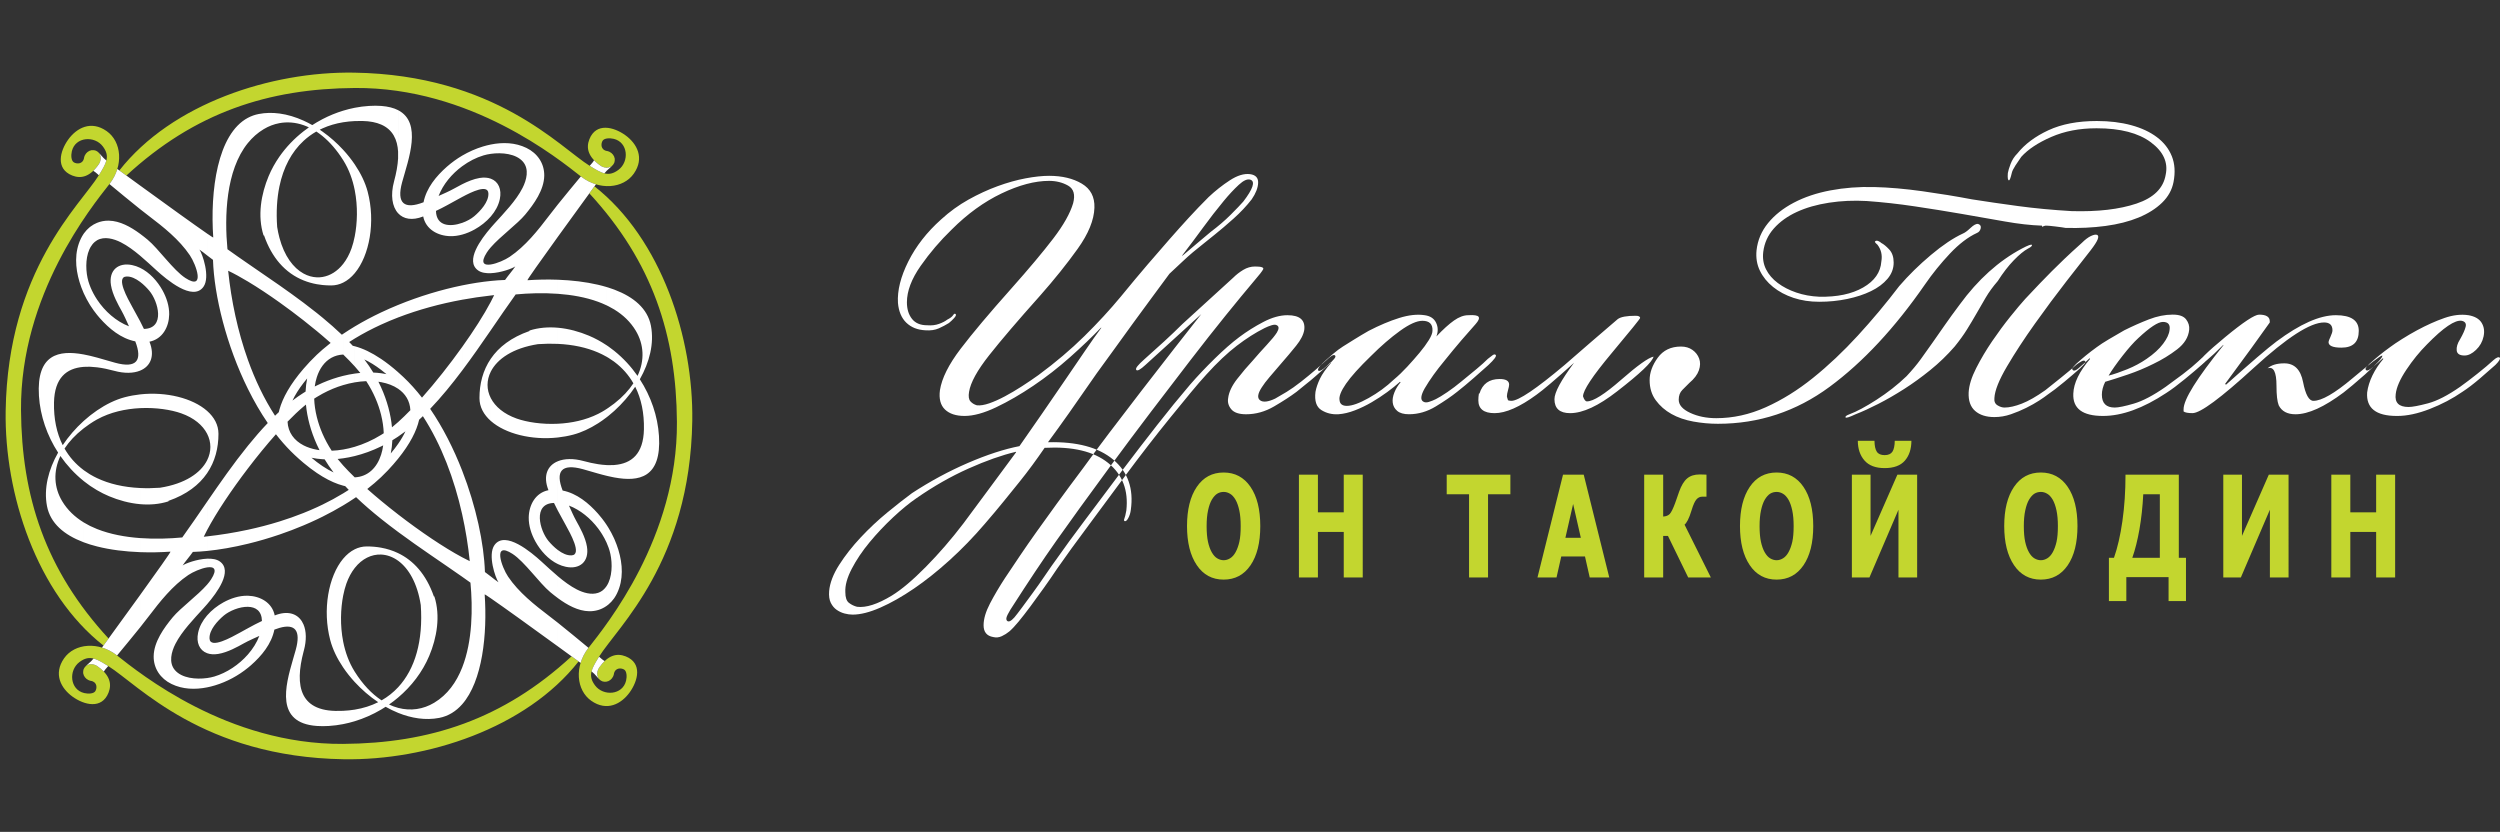 <?xml version="1.0" encoding="UTF-8"?> <!-- Generator: Adobe Illustrator 16.0.0, SVG Export Plug-In . SVG Version: 6.00 Build 0) --> <svg xmlns="http://www.w3.org/2000/svg" xmlns:xlink="http://www.w3.org/1999/xlink" id="Layer_1" x="0px" y="0px" width="441.768px" height="147px" viewBox="0 0 441.768 147" xml:space="preserve"><rect x="0" y="0" width="441.768" height="147" fill="#333333" stroke="none"/> <path fill-rule="evenodd" clip-rule="evenodd" fill="#FFFFFF" d="M194.576,57.874c-1.582,1.648-3.412,3.396-5.489,5.242 c-2.077,1.846-4.237,3.527-6.479,5.043c-2.242,1.517-4.433,2.787-6.577,3.808c-2.143,1.022-4.006,1.534-5.587,1.534 c-1.517,0-2.671-0.38-3.462-1.138c-0.791-0.759-1.087-1.896-0.89-3.413c0.33-2.11,1.549-4.549,3.659-7.318 c2.111-2.77,5.078-6.296,8.901-10.583c3.166-3.56,5.654-6.527,7.467-8.9c1.814-2.375,2.984-4.451,3.511-6.231 c0.396-1.518,0.099-2.555-0.889-3.116c-0.99-0.562-2.11-0.841-3.363-0.841c-2.506,0-5.308,0.742-8.407,2.226 c-3.099,1.483-6.033,3.61-8.802,6.379c-2.044,1.978-3.875,4.121-5.489,6.428c-1.616,2.309-2.423,4.451-2.423,6.429 c0,1.188,0.296,2.159,0.89,2.917c0.593,0.758,1.483,1.137,2.67,1.137c0.792,0.065,1.5-0.016,2.126-0.247 c0.627-0.23,1.104-0.478,1.435-0.742c0.527-0.264,0.873-0.527,1.039-0.791c0.165-0.264,0.313-0.33,0.445-0.198 c0.132,0.132,0.05,0.363-0.247,0.692c-0.297,0.33-0.609,0.626-0.939,0.891c-0.528,0.329-1.121,0.643-1.78,0.939 c-0.661,0.296-1.452,0.412-2.375,0.346c-1.384-0.066-2.505-0.512-3.362-1.335c-0.857-0.824-1.352-1.995-1.484-3.511 c-0.132-2.176,0.479-4.616,1.83-7.319c1.352-2.704,3.281-5.176,5.787-7.418c1.517-1.385,3.132-2.555,4.846-3.511 c1.715-0.956,3.429-1.747,5.144-2.373c1.714-0.627,3.362-1.088,4.945-1.386c1.582-0.296,2.967-0.444,4.154-0.444 c2.308,0,4.236,0.462,5.786,1.385c1.549,0.923,2.292,2.34,2.225,4.253c-0.066,2.175-1.055,4.599-2.967,7.269 c-1.913,2.67-4.12,5.423-6.626,8.259c-3.891,4.352-6.891,7.863-9,10.533c-2.11,2.67-3.296,4.83-3.561,6.479 c-0.132,0.791-0.049,1.351,0.248,1.681c0.296,0.33,0.675,0.561,1.137,0.692c0.593,0.066,1.319-0.049,2.176-0.345 c0.857-0.297,1.78-0.709,2.77-1.237c0.989-0.528,1.994-1.121,3.016-1.781c1.022-0.659,1.995-1.318,2.917-1.978 c3.033-2.241,5.737-4.533,8.111-6.873c2.374-2.341,4.516-4.665,6.428-6.974c1.781-2.176,3.363-4.071,4.748-5.687 c1.384-1.615,2.67-3.099,3.857-4.45c1.187-1.352,2.323-2.621,3.412-3.808c1.088-1.187,2.258-2.407,3.511-3.66 c1.188-1.12,2.44-2.109,3.759-2.966c1.318-0.858,2.506-1.22,3.561-1.088c0.988,0.132,1.466,0.643,1.434,1.533 c-0.033,0.89-0.412,1.863-1.137,2.918c-0.924,1.187-1.995,2.323-3.214,3.412c-1.22,1.088-2.325,2.028-3.313,2.819 c-0.725,0.593-1.401,1.137-2.028,1.632c-0.626,0.494-1.236,0.988-1.83,1.482c-0.593,0.496-1.219,1.056-1.879,1.682 c-0.66,0.627-1.417,1.334-2.274,2.127c-0.923,1.253-1.946,2.637-3.066,4.153c-1.121,1.518-2.258,3.066-3.412,4.649 c-1.155,1.582-2.275,3.132-3.362,4.648c-1.089,1.517-2.095,2.901-3.018,4.154c-1.912,2.769-3.543,5.11-4.896,7.021 c-1.351,1.913-2.587,3.626-3.709,5.144c5.077-0.133,8.918,0.89,11.522,3.065c2.605,2.176,3.643,5.144,3.116,8.901 c-0.066,0.528-0.214,1.005-0.445,1.435c-0.231,0.428-0.445,0.609-0.643,0.543c-0.132-0.065-0.148-0.213-0.05-0.445 c0.1-0.23,0.215-0.709,0.347-1.434c0.396-3.561-0.676-6.362-3.214-8.407c-2.539-2.043-6.28-2.934-11.226-2.669 c-0.725,1.055-1.451,2.076-2.176,3.065c-0.726,0.989-1.5,1.994-2.324,3.017c-0.824,1.022-1.731,2.143-2.72,3.362 c-0.989,1.22-2.11,2.555-3.363,4.006c-1.978,2.308-4.038,4.434-6.181,6.379c-2.144,1.945-4.253,3.626-6.33,5.044 c-2.077,1.417-4.055,2.538-5.934,3.362c-1.88,0.825-3.512,1.236-4.896,1.236c-0.461,0-0.939-0.065-1.434-0.198 c-0.494-0.132-0.956-0.346-1.385-0.643c-0.428-0.296-0.774-0.708-1.038-1.236c-0.264-0.527-0.363-1.22-0.297-2.077 c0.132-1.451,0.725-3,1.78-4.648c1.055-1.648,2.324-3.264,3.808-4.846c1.484-1.582,3.049-3.049,4.698-4.401 c1.648-1.352,3.099-2.488,4.352-3.412c3.231-2.109,6.528-3.891,9.891-5.341c3.363-1.45,6.396-2.439,9.099-2.967 c1.253-1.781,2.572-3.676,3.957-5.688c1.384-2.011,2.719-3.956,4.005-5.835s2.49-3.642,3.61-5.291 c1.121-1.649,2.077-3.001,2.869-4.055V57.874L194.576,57.874z M208.917,45.214c0.923-0.792,1.781-1.517,2.571-2.176 c0.792-0.66,1.615-1.352,2.472-2.077c1.319-0.989,2.489-1.995,3.512-3.017c1.022-1.021,1.764-1.796,2.225-2.324 c1.714-2.241,2.143-3.527,1.287-3.857c-0.528-0.198-1.22,0.099-2.077,0.891c-0.858,0.791-1.748,1.746-2.671,2.867 c-1.252,1.518-2.456,3.066-3.61,4.648c-1.154,1.583-2.389,3.232-3.708,4.945V45.214L208.917,45.214z M179.542,79.83 c-2.506,0.593-5.308,1.583-8.407,2.967c-3.098,1.385-6.165,3.132-9.198,5.242c-1.253,0.857-2.621,1.978-4.104,3.363 c-1.483,1.385-2.868,2.852-4.155,4.401c-1.285,1.549-2.339,3.115-3.165,4.697c-0.824,1.583-1.203,2.966-1.137,4.154 c0,0.923,0.214,1.549,0.643,1.879c0.429,0.33,0.907,0.561,1.434,0.692c1.583,0.198,3.627-0.461,6.132-1.978 c1.715-1.055,3.726-2.753,6.034-5.094c2.308-2.34,4.516-4.896,6.626-7.665c1.187-1.583,2.605-3.495,4.253-5.737 c1.648-2.242,3.33-4.517,5.043-6.823V79.83L179.542,79.83z M212.279,55.5c-1.253,1.583-2.819,3.577-4.698,5.983 c-1.879,2.408-3.824,4.913-5.835,7.518c-2.012,2.604-3.939,5.126-5.787,7.565c-1.846,2.439-3.362,4.484-4.548,6.132 c-1.781,2.374-3.331,4.468-4.649,6.281c-1.318,1.813-2.505,3.46-3.56,4.944c-1.055,1.484-2.028,2.885-2.918,4.203 c-0.89,1.319-1.796,2.671-2.719,4.056c-0.99,1.517-1.863,3-2.622,4.45c-0.758,1.45-1.137,2.736-1.137,3.858 c0,1.187,0.561,1.879,1.682,2.076c0.527,0.132,1.039,0.083,1.533-0.148c0.494-0.231,0.939-0.511,1.335-0.841 c0.462-0.396,1.005-0.973,1.632-1.73c0.626-0.759,1.318-1.648,2.077-2.67c0.758-1.022,1.549-2.111,2.373-3.265 c0.824-1.153,1.633-2.324,2.423-3.511c1.516-2.175,3.346-4.698,5.489-7.565c2.143-2.869,4.303-5.786,6.478-8.753 c1.319-1.78,2.655-3.544,4.006-5.292c1.352-1.747,2.67-3.412,3.957-4.995c1.285-1.583,2.472-3.033,3.56-4.351 c1.087-1.319,2.028-2.407,2.819-3.264c1.912-2.11,3.709-3.808,5.39-5.094c1.682-1.286,3.313-2.324,4.896-3.114 c0.395-0.198,0.808-0.364,1.235-0.496c0.429-0.131,0.743-0.131,0.939,0c0.396,0.198,0.396,0.626,0,1.286 c-0.329,0.528-0.923,1.253-1.78,2.176c-0.857,0.923-1.682,1.846-2.472,2.769c-0.923,0.989-1.846,2.077-2.77,3.264 c-0.923,1.187-1.451,2.308-1.583,3.363c-0.132,0.725,0.049,1.385,0.544,1.978c0.494,0.594,1.368,0.89,2.62,0.89 c1.714,0,3.363-0.461,4.945-1.384c1.583-0.923,2.901-1.78,3.957-2.571c0.462-0.396,0.988-0.824,1.582-1.286 c0.594-0.462,1.17-0.939,1.73-1.435c0.561-0.495,1.089-0.956,1.582-1.385c0.496-0.428,0.875-0.775,1.139-1.039 c0.132-0.132,0.33-0.346,0.594-0.643c0.264-0.297,0.33-0.511,0.197-0.642c-0.133-0.133-0.347-0.1-0.643,0.098 c-0.297,0.198-0.577,0.429-0.842,0.692c-0.658,0.593-1.352,1.203-2.076,1.83c-0.726,0.626-1.55,1.303-2.473,2.028 c-0.924,0.725-1.764,1.318-2.522,1.78c-0.758,0.461-1.434,0.856-2.027,1.187c-1.253,0.593-2.144,0.692-2.67,0.296 c-0.528-0.395-0.429-1.153,0.296-2.274c0.33-0.527,0.791-1.138,1.384-1.83c0.594-0.692,1.286-1.5,2.077-2.423 c0.923-1.055,1.798-2.093,2.621-3.116c0.824-1.021,1.302-1.961,1.435-2.818c0.197-1.714-0.792-2.571-2.967-2.571 c-1.32,0-2.737,0.396-4.253,1.187c-1.517,0.792-2.934,1.682-4.253,2.67c-1.318,0.989-2.77,2.258-4.351,3.808 c-1.584,1.55-3.034,3.083-4.352,4.599c-1.913,2.241-3.875,4.648-5.885,7.219c-2.01,2.571-4.039,5.209-6.082,7.912 c-2.375,3.166-4.6,6.132-6.676,8.902c-2.077,2.769-3.644,4.912-4.698,6.428c-0.725,0.99-1.467,2.044-2.225,3.165 c-0.759,1.122-1.5,2.176-2.226,3.166c-0.725,0.989-1.368,1.863-1.928,2.621c-0.561,0.758-1.005,1.335-1.334,1.73 c-0.594,0.66-1.022,0.858-1.287,0.594c-0.132-0.132-0.165-0.331-0.098-0.594c0.065-0.263,0.296-0.725,0.691-1.384 c1.649-2.571,3.099-4.796,4.352-6.675s2.506-3.709,3.759-5.49c1.252-1.78,2.621-3.692,4.104-5.737 c1.484-2.043,3.313-4.549,5.489-7.516c2.374-3.231,4.765-6.429,7.17-9.594c2.407-3.166,4.715-6.182,6.923-9.049 c2.209-2.868,4.286-5.506,6.231-7.913s3.643-4.467,5.094-6.181c0.857-0.989,1.368-1.648,1.533-1.979 c0.165-0.33-0.313-0.494-1.434-0.494c-0.725,0-1.418,0.198-2.077,0.593c-0.66,0.396-1.253,0.858-1.781,1.385 c-1.648,1.516-3.329,3.05-5.043,4.599c-1.715,1.55-3.033,2.753-3.956,3.61c-0.923,0.923-1.995,1.945-3.214,3.066 c-1.221,1.12-2.39,2.176-3.512,3.165c-0.527,0.461-0.923,0.857-1.187,1.187c-0.264,0.33-0.33,0.561-0.197,0.692 c0.197,0.198,0.725-0.099,1.583-0.89c0.792-0.726,2.06-1.879,3.808-3.461C207.943,59.456,209.971,57.61,212.279,55.5L212.279,55.5z M253.818,59.456c1.187-1.253,2.226-2.192,3.115-2.819c0.891-0.626,1.731-0.938,2.522-0.938c1.055-0.066,1.664,0.033,1.83,0.296 c0.164,0.264-0.017,0.692-0.545,1.286c-0.658,0.726-1.483,1.665-2.473,2.819c-0.988,1.154-2.011,2.39-3.066,3.708 c-0.658,0.792-1.285,1.598-1.879,2.423c-0.593,0.824-1.121,1.632-1.582,2.423c-0.66,1.187-0.758,1.944-0.297,2.274 c0.264,0.198,0.61,0.231,1.039,0.099c0.428-0.132,0.84-0.297,1.236-0.494c0.527-0.264,1.203-0.676,2.027-1.237 s1.632-1.17,2.424-1.829c1.055-0.857,1.978-1.615,2.769-2.275c0.792-0.66,1.451-1.253,1.978-1.781 c0.33-0.264,0.61-0.478,0.841-0.643c0.231-0.165,0.413-0.182,0.544-0.05c0.198,0.198-0.23,0.792-1.285,1.781 c-0.66,0.593-1.517,1.352-2.571,2.274c-1.055,0.923-2.044,1.748-2.968,2.473c-0.989,0.791-2.241,1.648-3.758,2.571 c-1.518,0.923-3.099,1.384-4.748,1.384c-0.923,0-1.614-0.198-2.076-0.593c-0.463-0.396-0.726-0.89-0.792-1.483 c-0.065-0.528,0.034-1.121,0.297-1.78c0.264-0.659,0.627-1.253,1.089-1.781l-0.1-0.098c-0.659,0.594-1.418,1.203-2.275,1.829 c-0.857,0.627-1.763,1.22-2.719,1.781c-0.957,0.56-1.945,1.038-2.967,1.434c-1.022,0.396-1.995,0.626-2.918,0.692 c-1.121,0.066-2.126-0.182-3.017-0.741c-0.89-0.561-1.236-1.632-1.039-3.214c0.132-0.725,0.396-1.5,0.791-2.324 c0.396-0.824,1.056-1.765,1.979-2.819l-0.1-0.098c-0.132,0.132-0.297,0.296-0.494,0.494c-0.199,0.197-0.463,0.429-0.793,0.692 c-0.461,0.33-0.758,0.428-0.889,0.296c-0.198-0.264,0.264-0.89,1.385-1.879c0.131-0.132,0.527-0.478,1.187-1.039 s1.253-1.005,1.78-1.335c0.527-0.33,1.188-0.742,1.978-1.236c0.791-0.495,1.649-1.006,2.572-1.534 c1.911-0.989,3.708-1.746,5.39-2.274c1.682-0.527,3.182-0.692,4.5-0.494c0.989,0.132,1.666,0.577,2.027,1.335 C254.132,57.792,254.147,58.6,253.818,59.456L253.818,59.456z M251.346,56.687c-0.989,0-2.308,0.593-3.956,1.78 c-1.648,1.188-3.362,2.671-5.143,4.451c-2.045,1.978-3.512,3.61-4.402,4.896c-0.889,1.285-1.269,2.258-1.137,2.917 c0.066,0.66,0.495,0.99,1.287,0.99c0.922,0,2.207-0.461,3.856-1.385c1.647-0.923,3.132-2.011,4.45-3.264 c0.791-0.66,1.582-1.417,2.374-2.275c0.791-0.857,1.517-1.681,2.176-2.472c0.659-0.792,1.203-1.533,1.632-2.225 c0.428-0.692,0.644-1.237,0.644-1.633C253.192,57.28,252.599,56.687,251.346,56.687L251.346,56.687z M292.192,63.017 c-0.923,0.198-2.834,1.566-5.736,4.104c-2.901,2.539-4.912,3.808-6.033,3.808c-0.264,0-0.494-0.296-0.692-0.89 c0-1.055,1.681-3.593,5.044-7.615c3.363-4.022,5.044-6.1,5.044-6.231c0-0.263-0.263-0.395-0.79-0.395 c-1.583,0-2.639,0.197-3.166,0.593c-3.164,2.703-6.296,5.406-9.395,8.11c-5.012,4.22-8.144,6.33-9.396,6.33 c-0.197,0-0.396-0.034-0.594-0.1c-0.131-0.395-0.197-0.626-0.197-0.691c0-0.263,0.066-0.627,0.197-1.088 c0.133-0.461,0.197-0.792,0.197-0.988c0-0.66-0.561-0.99-1.68-0.99c-1.847,0-3.034,0.858-3.562,2.571h-0.099 c-0.066,0.396-0.1,0.792-0.1,1.187c0,1.517,0.956,2.275,2.869,2.275c1.978,0,4.449-1.088,7.417-3.264 c1.122-0.792,3.33-2.67,6.628-5.638c-2.309,3.099-3.463,5.242-3.463,6.429c0,1.648,0.924,2.472,2.77,2.472 c2.242,0,5.012-1.286,8.308-3.857C289.853,65.984,291.995,63.94,292.192,63.017L292.192,63.017z M360.831,39.874 c-1.979-0.066-4.171-0.313-6.577-0.741c-2.406-0.429-4.944-0.874-7.615-1.335c-2.67-0.462-5.44-0.907-8.308-1.336 c-2.868-0.428-5.687-0.741-8.456-0.939c-2.308-0.132-4.533-0.033-6.677,0.297c-2.143,0.33-4.038,0.873-5.687,1.632 c-1.647,0.758-3,1.73-4.055,2.917c-1.055,1.187-1.682,2.572-1.879,4.154c-0.132,1.121,0.032,2.143,0.494,3.065 c0.462,0.924,1.153,1.732,2.077,2.423c0.923,0.693,2.011,1.254,3.264,1.682c1.253,0.429,2.604,0.676,4.055,0.741 c3.165,0.066,5.753-0.478,7.764-1.632c2.012-1.154,3.083-2.687,3.215-4.598c0.198-1.121-0.034-2.11-0.692-2.967 c-0.396-0.33-0.528-0.528-0.396-0.593c0.133-0.132,0.313-0.148,0.545-0.05c0.23,0.099,0.412,0.214,0.544,0.347 c0.396,0.197,0.856,0.576,1.385,1.137c0.527,0.561,0.791,1.335,0.791,2.324c0,1.055-0.363,2.012-1.089,2.868 c-0.725,0.858-1.696,1.583-2.917,2.176c-1.22,0.593-2.621,1.055-4.203,1.385c-1.583,0.33-3.23,0.494-4.945,0.494 c-1.648,0-3.164-0.231-4.549-0.692s-2.588-1.104-3.61-1.928c-1.022-0.825-1.797-1.781-2.323-2.869 c-0.528-1.088-0.727-2.292-0.594-3.611c0.197-1.78,0.873-3.378,2.027-4.796c1.153-1.417,2.67-2.622,4.549-3.61 c1.88-0.99,4.038-1.714,6.478-2.176c2.44-0.461,5.012-0.66,7.715-0.593c2.637,0.065,5.489,0.313,8.556,0.742 c3.065,0.429,5.983,0.907,8.752,1.435c2.506,0.395,5.227,0.791,8.16,1.187c2.934,0.395,6.082,0.692,9.445,0.89 c4.615,0.132,8.439-0.313,11.473-1.335s4.747-2.719,5.143-5.093c0.462-2.176-0.411-4.088-2.62-5.737 c-2.21-1.648-5.391-2.472-9.545-2.472h-0.099c-2.967,0-5.621,0.51-7.961,1.533c-2.342,1.022-4.105,2.192-5.292,3.511 c-0.33,0.462-0.676,0.973-1.038,1.534c-0.363,0.561-0.577,1.006-0.644,1.334c-0.198,0.858-0.362,1.287-0.494,1.287 c-0.198,0-0.264-0.429-0.198-1.287c0.066-0.395,0.23-0.938,0.494-1.632c0.265-0.691,0.66-1.302,1.188-1.83 c1.318-1.648,3.148-3.017,5.489-4.104c2.341-1.088,5.192-1.632,8.555-1.632c2.242,0,4.27,0.247,6.083,0.741 c1.813,0.495,3.33,1.204,4.549,2.127c1.221,0.923,2.094,2.044,2.622,3.363c0.527,1.318,0.626,2.834,0.296,4.549 c-0.264,1.384-0.939,2.604-2.027,3.66c-1.087,1.055-2.473,1.928-4.153,2.62c-1.683,0.693-3.628,1.188-5.836,1.485 c-2.209,0.296-4.565,0.412-7.071,0.345c-0.329-0.065-0.907-0.148-1.73-0.247c-0.825-0.098-1.336-0.148-1.533-0.148 c-0.132,0-0.231,0-0.297,0c-0.066,0-0.264,0.066-0.594,0.198V39.874L360.831,39.874z M340.16,50.258 c-5.34,7.716-10.961,13.749-16.862,18.1c-5.901,4.352-12.479,6.528-19.73,6.528c-1.452,0-2.902-0.132-4.353-0.396 c-1.45-0.263-2.736-0.708-3.857-1.335c-1.122-0.626-2.044-1.434-2.77-2.423c-0.726-0.988-1.087-2.175-1.087-3.56 c0-1.318,0.478-2.638,1.434-3.956s2.324-1.978,4.104-1.978c0.792,0,1.466,0.198,2.026,0.593c0.561,0.396,0.957,0.906,1.188,1.533 c0.231,0.626,0.215,1.318-0.049,2.077c-0.264,0.758-0.824,1.5-1.682,2.225c-0.395,0.396-0.808,0.808-1.236,1.237 c-0.429,0.428-0.643,1.006-0.643,1.73c0,0.923,0.676,1.698,2.027,2.324s2.885,0.939,4.6,0.939c2.966,0,5.885-0.643,8.752-1.929 c2.868-1.285,5.654-3.017,8.357-5.192c2.703-2.175,5.341-4.665,7.912-7.467c2.571-2.803,5.011-5.72,7.318-8.753 c1.648-1.912,3.512-3.741,5.588-5.488c2.078-1.749,3.974-3.017,5.688-3.808c0.33-0.132,0.775-0.461,1.335-0.989 c0.561-0.527,1.006-0.758,1.336-0.692c0.395,0.132,0.544,0.396,0.445,0.792c-0.1,0.395-0.313,0.659-0.644,0.791 c-1.582,0.725-3.182,1.945-4.797,3.66C342.946,46.533,341.479,48.346,340.16,50.258L340.16,50.258z M369.436,44.225 c0.659-0.856,1.071-1.5,1.237-1.928c0.164-0.429,0.132-0.692-0.1-0.792c-0.23-0.099-0.593-0.033-1.088,0.198 c-0.494,0.231-1.039,0.643-1.632,1.236c-1.252,1.121-2.275,2.06-3.065,2.818c-0.792,0.758-1.533,1.483-2.227,2.176 c-0.692,0.691-1.4,1.417-2.126,2.175c-0.725,0.758-1.583,1.665-2.571,2.72c-0.659,0.725-1.533,1.764-2.621,3.115 c-1.088,1.352-2.159,2.802-3.215,4.351c-1.055,1.55-1.994,3.132-2.818,4.749c-0.824,1.614-1.269,3.049-1.335,4.302 c-0.065,1.45,0.313,2.539,1.137,3.264c0.824,0.725,1.962,1.089,3.412,1.089c0.99,0,1.962-0.166,2.918-0.496 c0.957-0.33,1.863-0.708,2.72-1.137c0.857-0.429,1.615-0.857,2.275-1.286c0.659-0.428,1.153-0.775,1.483-1.039 c0.791-0.528,1.78-1.286,2.968-2.274c1.187-0.989,2.109-1.781,2.769-2.374c0.132-0.132,0.346-0.346,0.643-0.642 c0.297-0.297,0.38-0.512,0.247-0.644c-0.132-0.131-0.346-0.115-0.642,0.049c-0.298,0.165-0.577,0.346-0.842,0.544 c-0.725,0.66-1.664,1.451-2.818,2.374c-1.154,0.923-2.061,1.649-2.72,2.176c-1.582,1.121-2.967,1.913-4.154,2.374 c-1.187,0.461-2.208,0.693-3.065,0.693c-0.396,0-0.809-0.132-1.237-0.396c-0.428-0.264-0.609-0.692-0.544-1.286 c0.066-1.318,0.809-3.181,2.226-5.588c1.418-2.407,3.066-4.929,4.946-7.565c1.879-2.638,3.741-5.144,5.587-7.518 C367.029,47.292,368.446,45.478,369.436,44.225L369.436,44.225z M327.896,73.204c1.188-0.461,2.522-1.071,4.006-1.83 c1.483-0.758,3-1.632,4.55-2.621c1.549-0.989,3.099-2.11,4.648-3.363c1.549-1.252,2.982-2.637,4.302-4.153 c0.856-1.056,1.583-2.061,2.176-3.016c0.594-0.957,1.154-1.896,1.682-2.819c0.527-0.923,1.071-1.863,1.631-2.818 c0.562-0.957,1.27-1.929,2.127-2.918c0.924-1.45,1.863-2.67,2.819-3.659c0.956-0.99,1.797-1.682,2.521-2.077 c0.528-0.264,0.759-0.479,0.692-0.644c-0.065-0.164-0.659,0.05-1.78,0.644c-4.088,2.176-7.748,5.472-10.978,9.89 c-0.989,1.319-1.862,2.522-2.621,3.611c-0.759,1.087-1.484,2.126-2.177,3.115c-0.692,0.989-1.384,1.962-2.076,2.917 c-0.691,0.956-1.533,1.962-2.521,3.017c-1.583,1.517-3.347,2.901-5.292,4.154c-1.945,1.253-3.544,2.11-4.797,2.571 c-0.527,0.198-0.758,0.379-0.692,0.544C326.183,73.913,326.775,73.731,327.896,73.204L327.896,73.204z M373.689,72.017 c0.658,0,1.779-0.231,3.362-0.693c1.582-0.461,3.462-1.45,5.637-2.967c0.923-0.66,1.929-1.401,3.018-2.225 c1.087-0.824,2.093-1.665,3.017-2.522c0.526-0.462,0.89-0.593,1.087-0.396c0.198,0.264-0.065,0.692-0.791,1.286 c-0.659,0.593-1.632,1.417-2.918,2.472c-1.285,1.055-2.39,1.88-3.313,2.473c-4.087,2.703-7.813,4.055-11.175,4.055 c-3.627,0-5.374-1.319-5.243-3.957c0.066-1.846,1.056-3.89,2.968-6.132l-0.099-0.099c-0.132,0.132-0.412,0.396-0.841,0.792 c-0.429,0.396-0.808,0.725-1.138,0.989c-0.461,0.396-0.791,0.494-0.988,0.296c-0.133-0.132-0.116-0.296,0.049-0.494 c0.165-0.198,0.347-0.396,0.545-0.593c0.658-0.594,1.252-1.105,1.779-1.533c0.528-0.429,1.154-0.907,1.88-1.435 c0.527-0.395,1.235-0.856,2.126-1.385c0.891-0.527,1.797-1.055,2.721-1.582c1.45-0.725,2.899-1.368,4.351-1.929 c1.45-0.561,2.835-0.841,4.154-0.841h0.099c1.121,0,1.896,0.28,2.324,0.841c0.429,0.561,0.61,1.17,0.545,1.83 c-0.133,1.318-0.842,2.472-2.127,3.462c-1.286,0.988-2.688,1.846-4.203,2.571c-1.451,0.725-2.951,1.352-4.501,1.879 c-1.549,0.528-2.884,0.957-4.006,1.286c-0.395,0.791-0.593,1.549-0.593,2.274C371.414,71.259,372.173,72.017,373.689,72.017 L373.689,72.017z M372.601,66.379c0.989-0.263,2.094-0.643,3.313-1.137c1.221-0.495,2.356-1.104,3.412-1.83 c1.253-0.857,2.226-1.747,2.917-2.67c0.693-0.923,1.072-1.747,1.139-2.472c0.132-0.923-0.265-1.385-1.188-1.385 c-0.856,0-2.308,0.956-4.352,2.869c-0.791,0.725-1.714,1.763-2.77,3.114C374.018,64.22,373.194,65.39,372.601,66.379z"></path> <path fill-rule="evenodd" clip-rule="evenodd" fill="#FFFFFF" d="M420.965,62.918c0,0.33-1.021,1.417-3.067,3.264 c-1.646,1.451-2.9,2.506-3.758,3.165c-3.427,2.571-6.263,3.857-8.505,3.857c-1.451,0-2.439-0.528-2.968-1.583 c-0.264-0.659-0.396-1.813-0.396-3.462c0-2.439-0.527-3.461-1.582-3.065c0.659-0.593,1.648-0.89,2.967-0.89 c1.78,0,2.885,1.104,3.313,3.313c0.429,2.208,1.039,3.313,1.831,3.313c1.45,0,3.74-1.319,6.872-3.957 c3.133-2.638,4.896-3.989,5.292-4.054V62.918L420.965,62.918z M416.811,58.467c0-1.845-1.352-2.769-4.056-2.769 c-2.835,0-6.329,1.549-10.483,4.648c-1.582,1.187-4.549,3.725-8.901,7.616l-0.197-0.099c3.561-4.813,6.198-8.44,7.912-10.879v-0.198 c0-0.792-0.627-1.187-1.88-1.187c-0.791,0-2.784,1.318-5.982,3.956s-4.863,4.286-4.994,4.945c0,0.065,0.065,0.099,0.196,0.099 c0.528,0,2.012-1.22,4.451-3.66v0.099c-4.682,5.802-7.022,9.56-7.022,11.274c0,0.198,0,0.33,0,0.396 c0.264,0.198,0.792,0.296,1.583,0.296c1.385,0,4.994-2.67,10.829-8.011c5.836-5.34,9.974-8.011,12.414-8.011 c0.988,0,1.483,0.461,1.483,1.385c0,0.264-0.117,0.642-0.346,1.137c-0.232,0.495-0.349,0.809-0.349,0.94 c0,0.66,0.759,0.989,2.274,0.989C415.79,61.435,416.811,60.446,416.811,58.467L416.811,58.467z M423.536,73.501h0.098 c1.714,0,3.628-0.413,5.737-1.237c2.109-0.824,4.023-1.83,5.736-3.016c0.922-0.593,1.961-1.385,3.117-2.374 c1.151-0.99,2.059-1.78,2.718-2.374c0.66-0.66,0.923-1.088,0.793-1.286c-0.2-0.198-0.562-0.066-1.089,0.396 c-0.791,0.725-1.748,1.533-2.869,2.423c-1.119,0.891-2.143,1.665-3.065,2.324c-2.176,1.517-4.072,2.49-5.687,2.918 c-1.617,0.428-2.755,0.642-3.412,0.642c-1.716,0-2.474-0.758-2.275-2.275c0.131-1.187,0.758-2.62,1.879-4.302 c1.121-1.681,2.341-3.181,3.66-4.5c2.9-2.967,4.946-4.352,6.131-4.154c0.594,0.131,0.825,0.479,0.694,1.039 c-0.135,0.561-0.462,1.302-0.99,2.225c-0.462,0.726-0.66,1.385-0.595,1.979c0.065,0.593,0.527,0.891,1.385,0.891 c0.661,0,1.338-0.33,2.028-0.99c0.694-0.659,1.138-1.451,1.335-2.374c0.198-0.923,0.082-1.73-0.347-2.423s-1.203-1.138-2.322-1.335 c-1.319-0.198-2.736-0.033-4.254,0.494c-1.518,0.528-3.131,1.253-4.847,2.176c-0.857,0.461-1.729,0.972-2.62,1.533 s-1.599,1.039-2.126,1.434c-0.727,0.528-1.352,1.006-1.879,1.435c-0.527,0.428-1.123,0.939-1.781,1.533 c-0.197,0.198-0.38,0.395-0.545,0.593c-0.163,0.198-0.182,0.362-0.047,0.494c0.196,0.198,0.625,0,1.282-0.593 c0.331-0.264,0.662-0.543,0.991-0.84c0.328-0.296,0.562-0.512,0.692-0.644l0.098,0.099c-0.79,0.923-1.432,1.896-1.928,2.917 c-0.494,1.022-0.809,2.028-0.939,3.017C418.098,72.115,419.844,73.501,423.536,73.501z"></path> <path fill-rule="evenodd" clip-rule="evenodd" fill="#C3D62F" d="M104.141,34.165c11.174,12.123,15.371,25.095,15.476,40.396 c0.14,20.416-12.524,35.956-15.625,39.917c-2.554,3.262-2.151,7.503,0.49,9.355c2.759,1.937,5.306,0.569,6.794-1.498 c1.458-2.026,2.285-5.159-0.714-6.35c-1.554-0.617-3.138-0.236-4.687,1.987c-0.521,0.749-0.412,1.743,0.148,2.179 c0.452,0.352,1.007,0.41,1.482,0.204c0.475-0.206,0.87-0.675,0.961-1.216c0.202-1.207,1.32-1.137,1.823-0.822 c0.472,0.296,0.515,1.235,0.344,1.96c-0.602,2.566-4.029,2.799-5.489,0.834c-1.28-1.725-0.661-2.856,0.716-5.073 c3.254-5.243,16.073-16.707,16.47-41.634c0.232-14.66-5.464-32.2-17.285-41.479L104.141,34.165L104.141,34.165z M101,115.977 l1.239,0.904c-9.278,11.82-26.818,17.517-41.478,17.284c-24.929-0.396-36.393-13.215-41.634-16.47 c-2.218-1.376-3.349-1.996-5.074-0.716c-1.965,1.461-1.731,4.887,0.834,5.49c0.725,0.17,1.666,0.127,1.961-0.345 c0.315-0.502,0.384-1.62-0.822-1.822c-0.54-0.091-1.01-0.486-1.216-0.96c-0.206-0.475-0.148-1.03,0.205-1.482 c0.435-0.56,1.43-0.67,2.178-0.149c2.223,1.548,2.604,3.133,1.987,4.686c-1.191,3-4.324,2.173-6.349,0.715 c-2.067-1.489-3.436-4.036-1.5-6.795c1.853-2.64,6.094-3.042,9.356-0.489c3.961,3.1,19.501,15.765,39.917,15.625 C75.904,131.347,88.876,127.15,101,115.977L101,115.977z M19.188,112.835C8.014,100.713,3.817,87.74,3.712,72.439 c-0.14-20.416,12.525-35.955,15.625-39.916c2.554-3.262,2.152-7.503-0.49-9.356c-2.759-1.937-5.306-0.568-6.795,1.499 c-1.458,2.025-2.284,5.158,0.715,6.35c1.554,0.616,3.138,0.236,4.687-1.987c0.521-0.749,0.411-1.744-0.148-2.179 c-0.453-0.353-1.008-0.41-1.482-0.205c-0.475,0.207-0.871,0.676-0.961,1.217c-0.202,1.207-1.32,1.137-1.823,0.822 c-0.471-0.296-0.515-1.236-0.344-1.96c0.603-2.567,4.029-2.8,5.49-0.834c1.28,1.725,0.661,2.855-0.716,5.073 C14.215,36.205,1.396,47.669,1,72.597c-0.233,14.66,5.463,32.199,17.284,41.478L19.188,112.835L19.188,112.835z M22.33,31.024 L21.09,30.12c9.278-11.82,26.818-17.517,41.477-17.284c24.929,0.395,36.393,13.214,41.635,16.469 c2.218,1.376,3.348,1.997,5.072,0.716c1.966-1.46,1.733-4.886-0.834-5.49c-0.724-0.17-1.665-0.127-1.959,0.346 c-0.315,0.501-0.385,1.62,0.822,1.821c0.54,0.091,1.01,0.487,1.215,0.961c0.206,0.475,0.148,1.029-0.204,1.482 c-0.436,0.56-1.43,0.669-2.178,0.149c-2.223-1.549-2.604-3.134-1.987-4.687c1.191-2.999,4.324-2.173,6.349-0.714 c2.067,1.489,3.435,4.036,1.499,6.794c-1.853,2.641-6.094,3.043-9.356,0.49c-3.96-3.101-19.501-15.765-39.917-15.626 C47.424,15.653,34.452,19.851,22.33,31.024z"></path> <path fill-rule="evenodd" clip-rule="evenodd" fill="#FFFFFF" d="M108.594,105.615V95.328c0.263,0.601,0.49,1.216,0.681,1.843 c0.762,2.513,0.924,5.277-0.247,7.687C108.899,105.124,108.754,105.376,108.594,105.615L108.594,105.615z M108.594,84.375v-2.209 c2.988-0.245,5.101-1.94,5.192-6.286c0.061-2.884-0.472-5.416-1.539-7.544c-1.038,1.549-2.288,2.985-3.653,4.228v-1.298 c1.428-1.117,2.53-2.311,3.329-3.532c-0.842-1.475-1.959-2.738-3.329-3.768v-1.922c1.549,1.25,2.92,2.734,4.065,4.378 c1.302-2.76,1.121-5.59-0.314-7.983c-0.937-1.562-2.229-2.779-3.75-3.719v-3.526c3.363,1.276,5.842,3.313,6.429,6.368 c0.604,3.137-0.261,6.46-1.962,9.459c1.95,3.006,3.166,6.496,3.385,10.034C116.91,84.491,112.857,85.154,108.594,84.375 L108.594,84.375z M108.594,28.58v-0.003l0.011-0.048L108.594,28.58L108.594,28.58z M108.594,27.879v-0.003 c0.022,0.085,0.036,0.173,0.042,0.264l0.002,0.103C108.639,28.12,108.624,27.999,108.594,27.879z M108.594,27.876v0.003 c-0.012-0.047-0.027-0.096-0.045-0.143C108.567,27.782,108.582,27.829,108.594,27.876L108.594,27.876z M108.594,28.577v0.003 l-0.012,0.048l-0.007,0.025l0,0c-0.019,0.059-0.041,0.118-0.068,0.176v-0.005C108.543,28.743,108.573,28.66,108.594,28.577 L108.594,28.577z M108.594,51.193v3.526l-0.087-0.053V51.16L108.594,51.193L108.594,51.193z M108.594,62.043v1.922l-0.087-0.064 v-1.928L108.594,62.043L108.594,62.043z M108.594,71.266v1.298l-0.087,0.078v-1.309L108.594,71.266L108.594,71.266z M108.594,82.166 v2.209l-0.087-0.016v-2.186L108.594,82.166L108.594,82.166z M108.594,95.328v10.288l-0.087,0.126V95.132L108.594,95.328 L108.594,95.328z M108.507,27.634v-0.003l0.012,0.028L108.507,27.634z M108.507,27.631v0.003l-0.012-0.026l0.009,0.017 L108.507,27.631L108.507,27.631z M108.507,28.825v0.005l-0.048,0.093v-0.001L108.507,28.825L108.507,28.825z M108.507,51.16v3.507 l-0.048-0.029v-3.496L108.507,51.16L108.507,51.16z M108.507,61.973v1.928l-0.048-0.036v-1.931L108.507,61.973L108.507,61.973z M108.507,71.333v1.309l-0.048,0.044V71.37L108.507,71.333L108.507,71.333z M108.507,82.173v2.186l-0.048-0.009v-2.174 L108.507,82.173L108.507,82.173z M108.507,95.132v10.609l-0.048,0.066V95.027L108.507,95.132L108.507,95.132z M108.458,119.208 v-0.034l0.007-0.036c0.008-0.047,0.018-0.092,0.028-0.135c-0.003,0.039-0.009,0.078-0.017,0.118l-0.015,0.068l0.001,0.001 L108.458,119.208z M108.458,28.922v0.001c-0.019,0.035-0.041,0.07-0.063,0.105C108.418,28.994,108.439,28.958,108.458,28.922 L108.458,28.922z M108.458,51.143v3.496c-0.3-0.181-0.61-0.353-0.927-0.514v-3.299C107.847,50.926,108.156,51.03,108.458,51.143 L108.458,51.143z M108.458,61.934v1.931c-0.297-0.218-0.607-0.425-0.927-0.622v-2.001C107.846,61.464,108.156,61.694,108.458,61.934 L108.458,61.934z M108.458,71.37v1.316c-0.303,0.271-0.613,0.535-0.927,0.788v-1.432C107.854,71.821,108.164,71.598,108.458,71.37 L108.458,71.37z M108.458,82.176v2.174c-0.309-0.059-0.619-0.125-0.927-0.195v-1.959C107.848,82.202,108.158,82.197,108.458,82.176 L108.458,82.176z M108.458,95.027v10.781c-0.272,0.374-0.583,0.708-0.927,0.997v-3.869c0.768-1.714,0.634-4.108,0.178-5.648 c-0.054-0.182-0.113-0.362-0.178-0.543v-3.458C107.873,93.849,108.184,94.429,108.458,95.027L108.458,95.027z M108.458,119.175 v0.034l-0.034,0.11C108.438,119.271,108.45,119.223,108.458,119.175L108.458,119.175z M107.531,120.343L107.531,120.343l0.026-0.013 l-0.018,0.009L107.531,120.343L107.531,120.343z M107.531,29.882v-0.288c0.236-0.046,0.451-0.143,0.621-0.286 C107.978,29.476,107.711,29.721,107.531,29.882z M107.531,29.594v0.288l-0.164,0.145c0,0-0.044,0.024-0.192,0.18v-0.581 C107.297,29.628,107.417,29.617,107.531,29.594L107.531,29.594z M107.531,50.826v3.299c-0.117-0.059-0.236-0.117-0.355-0.174v-3.234 L107.531,50.826L107.531,50.826z M107.531,61.242v2.001c-0.117-0.072-0.235-0.141-0.355-0.21v-2.034L107.531,61.242L107.531,61.242z M107.531,72.042v1.432c-0.117,0.095-0.236,0.187-0.355,0.279v-1.475L107.531,72.042L107.531,72.042z M107.531,82.195v1.959 l-0.355-0.083v-1.89C107.295,82.188,107.414,82.192,107.531,82.195L107.531,82.195z M107.531,93.287v3.458 c-0.104-0.295-0.224-0.589-0.355-0.88v-3.137C107.297,92.913,107.417,93.099,107.531,93.287L107.531,93.287z M107.531,102.936v3.869 c-0.115,0.096-0.234,0.188-0.355,0.273v-3.498C107.311,103.379,107.429,103.164,107.531,102.936L107.531,102.936z M107.531,120.342 L107.531,120.342l-0.026,0.012L107.531,120.342L107.531,120.342z M107.176,120.454L107.176,120.454 c0.085-0.015,0.17-0.038,0.252-0.069C107.346,120.416,107.262,120.439,107.176,120.454L107.176,120.454z M107.176,26.673v-0.001 c0.036,0.003,0.073,0.009,0.11,0.015l0.068,0.016l0.001-0.001c0.043,0.012,0.086,0.024,0.127,0.039 c-0.059-0.017-0.119-0.032-0.179-0.042C107.258,26.691,107.216,26.682,107.176,26.673z M107.176,26.671v0.001l-0.008-0.001H107.176 L107.176,26.671z M107.176,29.627v0.581c-0.085,0.09-0.206,0.224-0.372,0.424c-0.136-0.036-0.275-0.08-0.418-0.135v-1.059 C106.642,29.563,106.914,29.623,107.176,29.627L107.176,29.627z M107.176,50.716v3.234c-0.259-0.123-0.521-0.24-0.79-0.35v-3.106 C106.653,50.564,106.916,50.638,107.176,50.716L107.176,50.716z M107.176,60.999v2.034c-0.256-0.146-0.519-0.286-0.79-0.42v-2.115 C106.653,60.659,106.917,60.826,107.176,60.999L107.176,60.999z M107.176,72.278v1.475c-0.261,0.202-0.524,0.396-0.79,0.582v-1.568 c0.146-0.083,0.288-0.169,0.431-0.258L107.176,72.278L107.176,72.278z M107.176,82.182v1.89c-0.264-0.064-0.528-0.132-0.79-0.201 v-1.753C106.654,82.147,106.917,82.168,107.176,82.182L107.176,82.182z M107.176,92.728v3.137c-0.226-0.501-0.492-0.994-0.79-1.474 v-2.76C106.664,91.986,106.927,92.352,107.176,92.728L107.176,92.728z M107.176,103.58v3.498c-0.25,0.175-0.512,0.328-0.79,0.456 v-3.128c0.064-0.046,0.128-0.096,0.191-0.149C106.807,104.062,107.004,103.833,107.176,103.58L107.176,103.58z M107.176,120.453 L107.176,120.453c-0.05,0.01-0.1,0.016-0.151,0.019l-0.103,0.001C107.008,120.474,107.092,120.468,107.176,120.453L107.176,120.453z M106.386,120.366v-0.003c0.083,0.034,0.167,0.06,0.251,0.078c-0.034-0.006-0.067-0.015-0.101-0.023l-0.025-0.007l0,0 C106.469,120.398,106.428,120.383,106.386,120.366L106.386,120.366z M106.386,117.304v-0.81c0.167,0.137,0.304,0.235,0.417,0.286 l0.043,0.035C106.692,116.962,106.54,117.125,106.386,117.304z M106.386,29.438v1.059c-0.223-0.084-0.454-0.191-0.697-0.319v-1.219 c0.14,0.111,0.289,0.221,0.447,0.332C106.217,29.347,106.301,29.396,106.386,29.438L106.386,29.438z M106.386,50.494v3.106 c-0.229-0.096-0.461-0.187-0.697-0.272v-3.007C105.924,50.376,106.156,50.433,106.386,50.494L106.386,50.494z M106.386,60.499v2.115 c-0.227-0.112-0.46-0.22-0.697-0.322V60.1C105.925,60.228,106.157,60.361,106.386,60.499L106.386,60.499z M106.386,72.766v1.568 c-0.231,0.162-0.463,0.317-0.697,0.467v-1.662C105.925,73.021,106.157,72.897,106.386,72.766L106.386,72.766z M106.386,82.118v1.753 c-0.233-0.063-0.467-0.126-0.697-0.191v-1.654C105.925,82.062,106.156,82.092,106.386,82.118L106.386,82.118z M106.386,91.631v2.76 c-0.215-0.346-0.448-0.687-0.697-1.016v-2.586l0.021,0.022C105.944,91.077,106.169,91.351,106.386,91.631L106.386,91.631z M106.386,104.406v3.128c-0.224,0.104-0.457,0.193-0.697,0.264v-3.038C105.933,104.679,106.167,104.563,106.386,104.406 L106.386,104.406z M106.386,116.495v0.81c-0.171,0.201-0.342,0.423-0.512,0.668c-0.074,0.107-0.136,0.218-0.185,0.333v-1.993 l0.17-0.274l0.001-0.001C106.062,116.217,106.236,116.371,106.386,116.495L106.386,116.495z M106.386,120.363v0.003 c-0.084-0.036-0.167-0.081-0.25-0.136C106.217,120.284,106.301,120.328,106.386,120.363L106.386,120.363z M105.689,119.813v-0.084 c0.045,0.095,0.101,0.182,0.166,0.26L105.689,119.813z M105.689,28.959v1.219c-0.445-0.231-0.932-0.529-1.487-0.873l0,0 c0.377-0.428,0.647-0.729,0.743-0.944l0.035-0.042C105.184,28.533,105.419,28.747,105.689,28.959L105.689,28.959z M105.689,50.321 v3.007c-2.217-0.81-4.677-1.233-7.11-1.412V49.43C101.026,49.521,103.464,49.801,105.689,50.321L105.689,50.321z M105.689,60.1 v2.191c-2.034-0.879-4.416-1.399-7.11-1.526v-2.853c1.916,0.169,3.796,0.696,5.479,1.404C104.615,59.55,105.16,59.812,105.689,60.1 L105.689,60.1z M105.689,73.139v1.662c-1.451,0.928-2.949,1.623-4.406,2.006c-0.89,0.235-1.795,0.399-2.704,0.5v-2.428 C100.956,74.764,103.46,74.253,105.689,73.139L105.689,73.139z M105.689,82.026v1.654c-0.96-0.269-1.88-0.551-2.702-0.777 c-3.822-1.051-4.868,0.415-3.565,3.778c2.517,0.503,4.605,2.228,6.268,4.108v2.586c-1.345-1.78-3.153-3.267-5.153-4.036 c0.427,0.952,0.834,1.88,1.283,2.692c0.623,1.126,1.626,2.893,1.898,4.563c0.44,2.71-1.345,4.062-3.72,3.568 c-0.492-0.102-0.967-0.268-1.417-0.486v-2.478c0.752,0.566,1.598,0.982,2.415,0.941c1.932-0.095-0.264-3.956-1.032-5.357 c-0.458-0.837-0.932-1.674-1.383-2.533v-8.747c1.169-0.476,2.75-0.519,4.538-0.033C103.995,81.708,104.858,81.899,105.689,82.026 L105.689,82.026z M105.689,104.76v3.038c-0.496,0.146-1.025,0.22-1.577,0.211c-1.971-0.033-3.891-1.108-5.533-2.316v-3.863 c1.086,0.914,2.222,1.758,3.371,2.342C103.059,104.732,104.485,105.167,105.689,104.76L105.689,104.76z M105.689,116.313v1.993 c-0.209,0.486-0.195,1.019,0,1.422v0.084c-0.221-0.237-0.477-0.522-0.553-0.609c0,0-0.058-0.108-0.604-0.563 C104.706,117.964,105.123,117.233,105.689,116.313L105.689,116.313z M98.58,114.222v-4.173c1.84,1.457,3.589,2.93,5.412,4.428 c-0.661,0.843-1.122,1.752-1.4,2.667l-0.248-0.181l-0.108-0.079l0.003-0.004L101,115.977l-0.005,0.004L98.58,114.222L98.58,114.222z M98.58,41.841v-5.717c1.337-1.674,2.689-3.281,4.062-4.951c0.844,0.66,1.752,1.123,2.668,1.4l-0.182,0.248l-0.079,0.108 l-0.004-0.004l-0.903,1.239l0.003,0.004C102.365,36.611,100.373,39.355,98.58,41.841z M98.58,36.124v5.717 c-3.038,4.214-5.502,7.686-5.377,7.678c1.74-0.119,3.561-0.156,5.377-0.089v2.487c-2.629-0.193-5.229-0.097-7.458,0.112 c-1.413,1.962-2.871,4.107-4.386,6.312v-5.024c0.214-0.403,0.409-0.792,0.585-1.164l-0.585,0.063v-2.572 c0.87-0.088,1.708-0.146,2.511-0.172c0.564-0.806,1.417-1.78,1.811-2.396c-0.502,0.363-2.524,1.122-4.321,1.198v-1.539 c1.078-0.166,2.54-0.822,3.319-1.349c2.789-1.883,4.985-4.663,6.999-7.309C97.561,37.412,98.069,36.764,98.58,36.124L98.58,36.124z M98.58,57.912c-1.688-0.15-3.403-0.023-5.032,0.5l0.017,0.081c-3.226,1.123-5.428,2.838-6.828,4.885v2.271 c1.123-2.21,3.872-4.139,8.331-4.836c1.223-0.086,2.394-0.101,3.512-0.048V57.912L98.58,57.912z M98.58,74.879v2.428 c-4.619,0.511-9.277-0.653-11.843-2.915v-4.028c0.771,1.49,2.303,2.796,4.567,3.599C93.085,74.593,95.74,75.018,98.58,74.879 L98.58,74.879z M98.58,81.503v8.747c-0.237-0.452-0.468-0.909-0.685-1.374c-3.825,0.084-2.532,4.874-0.95,6.749 c0.427,0.506,0.998,1.093,1.635,1.574v2.478c-1.696-0.819-3.077-2.372-3.966-3.978c-0.711-1.284-1.208-2.783-1.183-4.264 c0.037-2.201,1.188-4.358,3.485-4.813C95.907,84.089,96.729,82.255,98.58,81.503L98.58,81.503z M98.58,101.829 c-1.038-0.873-2.03-1.808-2.941-2.635c-1.726-1.566-6.366-5.518-8.256-2.881c-1.245,1.735,0.167,5.833,0.705,6.581 c-0.362-0.231-0.849-0.623-1.351-1.02v3.855c2.166,1.488,7.205,5.123,11.843,8.493v-4.173c-0.49-0.387-0.986-0.774-1.494-1.16 c-2.646-2.013-5.425-4.208-7.309-6.999c-1.108-1.645-2.805-6.329,0.775-4.024c2.139,1.377,4.765,5.18,6.695,6.78 c0.417,0.345,0.863,0.701,1.332,1.045V101.829L98.58,101.829z M86.736,43.691c1.691-1.938,4.697-4.114,6.075-5.775 c1.556-1.882,3.319-4.332,3.361-6.864c0.037-2.172-1.205-3.972-3.151-4.916c-1.968-0.957-4.173-1.023-6.285-0.601v1.648 c1.967-0.273,4.458-0.031,5.685,1.404c1.129,1.326,0.622,3.229-0.086,4.626c-1.142,2.25-3.285,4.447-4.976,6.312 c-0.18,0.199-0.393,0.436-0.623,0.704V43.691L86.736,43.691z M86.736,38.246c0.771-0.897,1.355-1.936,1.59-3.078 c0.353-1.696-0.236-3.091-1.59-3.59V38.246z M86.736,25.536v1.648c-0.465,0.064-0.901,0.159-1.285,0.272 c-1.302,0.386-2.604,1.053-3.783,1.923v-1.875c1.153-0.679,2.383-1.225,3.667-1.615C85.795,25.75,86.263,25.63,86.736,25.536 L86.736,25.536z M86.736,31.578v6.668c-0.811,0.944-1.832,1.728-2.874,2.305c-0.683,0.379-1.426,0.696-2.194,0.906v-2.072 c0.825-0.292,1.589-0.717,2.121-1.164c1.102-0.933,2.59-2.542,2.515-4.051c-0.082-1.66-2.943-0.273-4.636,0.638v-2.252 c0.945-0.475,2.037-0.937,3.09-1.108C85.533,31.322,86.195,31.378,86.736,31.578L86.736,31.578z M86.736,40.23 c-1.767,2.054-4.592,5.88-2.258,7.552c0.567,0.407,1.386,0.53,2.258,0.493v-1.539c-1.195,0.184-1.918-0.24-0.706-2.124 c0.192-0.298,0.431-0.606,0.706-0.92V40.23L86.736,40.23z M86.736,49.645v2.572c-1.684,0.188-3.379,0.436-5.068,0.746V50.43 C83.433,50.069,85.136,49.805,86.736,49.645L86.736,49.645z M86.736,53.317v5.024c-1.621,2.36-3.306,4.788-5.068,7.133v-4.161 C83.713,58.45,85.512,55.638,86.736,53.317L86.736,53.317z M86.736,63.377c-1.419,2.074-2.013,4.488-2.012,6.972 c0.001,1.565,0.756,2.935,2.012,4.043v-4.028c-0.773-1.494-0.782-3.172,0-4.715V63.377L86.736,63.377z M86.736,101.874v3.855 c-0.693-0.476-1.093-0.733-1.091-0.691c0.481,7.006-0.376,15.317-3.977,19.414v-6.487c1.849-4.689,1.883-10.577,1.466-15.006 c-0.478-0.345-0.968-0.691-1.466-1.042v-3.439c0.468,0.251,0.917,0.479,1.343,0.682c-0.285-2.751-0.729-5.533-1.343-8.28v-7.717 c2.461,6.317,3.857,12.86,4.023,17.921C86.024,101.315,86.384,101.596,86.736,101.874z M81.668,27.503v1.875 c-1.837,1.354-3.378,3.202-4.166,5.25c0.953-0.427,1.882-0.834,2.693-1.283c0.415-0.23,0.918-0.512,1.473-0.79v2.252 c-0.278,0.149-0.524,0.285-0.721,0.393c-1.277,0.699-2.556,1.437-3.908,2.068c0.061,2.743,2.54,2.855,4.629,2.115v2.072 c-0.678,0.186-1.375,0.289-2.07,0.277c-2.201-0.036-4.358-1.188-4.813-3.485c-1.955,0.779-3.492,0.467-4.438-0.565v-9.754 c0.017-0.371,0.017-0.733,0-1.084v-7.377c4.302,2.217,1.84,8.638,0.719,12.71c-1.052,3.822,0.413,4.868,3.777,3.565 c0.505-2.526,2.242-4.623,4.131-6.287C79.81,28.722,80.713,28.067,81.668,27.503L81.668,27.503z M81.668,50.43v2.533 c-3.862,0.709-7.697,1.743-11.32,3.136v-2.211C74.132,52.339,78.03,51.175,81.668,50.43L81.668,50.43z M81.668,61.313v4.161 c-1.801,2.398-3.682,4.708-5.655,6.77c2.257,3.297,4.154,7.065,5.655,10.917v7.717c-1.391-6.224-3.655-12.264-6.941-17.339 c-0.22,0.212-0.44,0.421-0.663,0.628c-0.442,1.979-1.616,4.284-3.716,6.885v-2.614c0.539-0.777,0.968-1.518,1.299-2.223l-0.04,0.032 c-0.415,0.317-0.835,0.619-1.259,0.904v-2.565c0.683-0.614,1.412-1.321,2.168-2.102c-0.08-1.64-0.882-2.918-2.168-3.791v-2.921 c0.302,0.267,0.609,0.546,0.918,0.838c1.165,1.095,2.267,2.323,3.303,3.654C76.946,67.589,79.452,64.42,81.668,61.313L81.668,61.313 z M81.668,98.477v3.439c-3.529-2.478-7.515-5.101-11.32-7.919v-3.096C74.267,93.928,78.425,96.743,81.668,98.477L81.668,98.477z M81.668,117.964v6.487c-1.091,1.24-2.432,2.094-4.065,2.409c-2.386,0.458-4.879,0.068-7.255-0.894v-0.881 c2.232,0.594,4.446,0.254,6.377-0.905C79.078,122.77,80.649,120.549,81.668,117.964L81.668,117.964z M70.349,123.262 c2.374-2.006,4.302-4.519,5.5-7.368c1.332-3.166,2.021-7.034,0.904-10.509l-0.081,0.016c-1.377-3.957-3.646-6.375-6.324-7.659v1.343 c1.852,1.343,3.396,3.931,4.004,7.819c0.445,6.348-1.009,11.323-4.004,14.542V123.262z M70.349,19.467v7.377 c-0.114-2.194-0.965-3.951-3.004-4.838v-3.289C68.592,18.809,69.579,19.071,70.349,19.467L70.349,19.467z M70.349,27.929v9.754 c-1.056-1.152-1.376-3.201-0.715-5.635C70.024,30.61,70.288,29.213,70.349,27.929L70.349,27.929z M70.349,53.887v2.211 c-1.02,0.392-2.021,0.812-3.004,1.263v-2.152C68.333,54.741,69.336,54.3,70.349,53.887L70.349,53.887z M70.349,65.772v2.921 c-0.824-0.559-1.846-0.951-3.004-1.163v-1.578c0.324,0.043,0.64,0.098,0.947,0.163c-0.321-0.27-0.636-0.523-0.947-0.76v-1.928 C68.301,64.073,69.303,64.85,70.349,65.772L70.349,65.772z M70.349,74.586c-0.375,0.336-0.738,0.645-1.084,0.921 c-0.207-2.247-0.837-4.666-1.92-7.056v4.868c0.275,1.114,0.428,2.202,0.465,3.235c-0.154,0.101-0.309,0.2-0.465,0.295v2.034 l0.367-0.182c-0.08,0.581-0.203,1.132-0.367,1.646v3.966c0.419-0.396,0.822-0.8,1.209-1.21c0.661-0.703,1.257-1.387,1.794-2.051 v-2.614c-0.378,0.546-0.811,1.11-1.299,1.69c0.153-0.732,0.248-1.512,0.281-2.328c0.342-0.206,0.682-0.423,1.019-0.649V74.586 L70.349,74.586z M70.349,90.901v3.096c-1.019-0.754-2.023-1.522-3.004-2.305V88.5C68.316,89.305,69.324,90.11,70.349,90.901 L70.349,90.901z M70.349,97.742v1.343c-0.949-0.688-1.978-1.05-3.004-1.092v-1.213C68.383,96.968,69.392,97.283,70.349,97.742 L70.349,97.742z M70.349,121.446v1.815c-0.515,0.436-1.051,0.848-1.605,1.234c0.533,0.25,1.07,0.447,1.605,0.589v0.881 c-0.749-0.303-1.485-0.663-2.204-1.07c-0.263,0.171-0.529,0.335-0.8,0.496v-1.69l0.086,0.057 C68.522,123.135,69.497,122.362,70.349,121.446z M67.345,18.718v3.289c-0.871-0.38-1.959-0.601-3.3-0.629 c-0.462-0.01-0.914-0.005-1.358,0.016v-2.35c0.837-0.164,1.683-0.273,2.531-0.326C66.001,18.669,66.706,18.672,67.345,18.718 L67.345,18.718z M67.345,55.208v2.152c-1.614,0.74-3.173,1.559-4.658,2.459v-2.128C64.179,56.796,65.742,55.967,67.345,55.208 L67.345,55.208z M67.345,63.428v1.928c-1.049-0.798-2.039-1.405-2.965-1.839l0.031,0.04c0.57,0.743,1.085,1.504,1.553,2.277 c0.473,0.019,0.935,0.059,1.382,0.119v1.578c-0.157-0.028-0.317-0.055-0.479-0.077c0.169,0.331,0.328,0.665,0.479,0.997v4.868 c-0.485-1.967-1.35-4.012-2.628-5.966c-0.657,0.023-1.335,0.094-2.03,0.212v-1.551c0.331-0.048,0.659-0.086,0.983-0.116 c-0.293-0.368-0.622-0.753-0.983-1.153v-3.559C64.087,61.555,65.643,62.28,67.345,63.428L67.345,63.428z M67.345,76.85v2.034 c-1.552,0.757-3.123,1.322-4.658,1.702v-1.634C64.232,78.49,65.812,77.795,67.345,76.85L67.345,76.85z M67.345,80.348 c-0.743,2.328-2.34,3.889-4.658,4.004v3.656l0.233-0.158c1.379,1.32,2.871,2.599,4.425,3.841V88.5 c-0.848-0.702-1.666-1.404-2.445-2.094c0.861-0.67,1.679-1.368,2.445-2.091V80.348L67.345,80.348z M67.345,96.779v1.213 c-1.691-0.067-3.371,0.734-4.658,2.375v-3.305c0.659-0.325,1.371-0.502,2.13-0.503C65.671,96.56,66.517,96.629,67.345,96.779 L67.345,96.779z M67.345,123.702v1.69c-1.467,0.865-3.036,1.558-4.658,2.053v-2.048c1.512-0.247,2.896-0.689,4.141-1.314 c-1.514-1.013-2.918-2.229-4.141-3.559v-1.824C64.108,120.957,65.699,122.606,67.345,123.702L67.345,123.702z M62.687,48.276v-6.521 c0.45-2.303,0.569-5.247,0-8.138v-4.564c1.069,1.581,1.863,3.23,2.285,4.829C66.376,39.204,65.298,45.162,62.687,48.276z M62.687,19.044v2.35c-0.705,0.033-1.386,0.103-2.044,0.21v-2.048C61.315,19.351,61.998,19.179,62.687,19.044L62.687,19.044z M62.687,29.053v4.564c-0.362-1.837-1.002-3.653-2.014-5.269l-0.03-0.047v-1.824C61.399,27.3,62.086,28.165,62.687,29.053 L62.687,29.053z M62.687,41.755v6.521c-0.603,0.719-1.288,1.288-2.044,1.662v-3.305c0.589-0.75,1.096-1.675,1.485-2.773 C62.341,43.252,62.533,42.541,62.687,41.755L62.687,41.755z M62.687,57.692v2.128c-0.332,0.202-0.66,0.407-0.983,0.616 c0.212,0.22,0.421,0.44,0.627,0.663c0.118,0.026,0.236,0.056,0.356,0.087v3.559c-0.599-0.665-1.285-1.368-2.039-2.098h-0.006v-3.656 C61.307,58.544,61.989,58.111,62.687,57.692L62.687,57.692z M62.687,66.015v1.551c-0.67,0.115-1.354,0.274-2.044,0.481v-1.631 C61.333,66.245,62.016,66.111,62.687,66.015L62.687,66.015z M62.687,78.952v1.634c-0.689,0.17-1.373,0.304-2.044,0.4v-1.552 C61.313,79.318,61.996,79.159,62.687,78.952L62.687,78.952z M62.687,84.352v3.656c-0.664,0.448-1.347,0.88-2.044,1.3v-2.127 c0.333-0.201,0.661-0.406,0.984-0.616c-0.212-0.219-0.419-0.439-0.625-0.66c-0.118-0.026-0.239-0.057-0.36-0.087v-3.563 c0.599,0.663,1.284,1.367,2.039,2.097L62.687,84.352L62.687,84.352z M62.687,97.063v3.305c-0.589,0.75-1.096,1.674-1.484,2.772 c-0.215,0.608-0.406,1.319-0.56,2.103v-6.519C61.247,98.004,61.932,97.437,62.687,97.063L62.687,97.063z M62.687,118.701v1.824 c-0.756-0.822-1.444-1.688-2.044-2.576v-4.563c0.363,1.837,1.003,3.651,2.015,5.267L62.687,118.701L62.687,118.701z M62.687,125.397 v2.048c-0.673,0.205-1.355,0.376-2.044,0.511v-2.349C61.348,125.574,62.03,125.504,62.687,125.397z M56.994,61.773 c0.463-0.401,0.941-0.794,1.434-1.177c-0.464-0.413-0.942-0.828-1.434-1.246v-3.22c1.191,0.983,2.337,1.989,3.415,3.02l0.233-0.158 v3.656c-1.553,0.078-2.782,0.804-3.648,1.975V61.773L56.994,61.773z M60.642,19.556v2.048c-1.314,0.214-2.533,0.576-3.648,1.079 v-1.634C58.165,20.44,59.388,19.938,60.642,19.556L60.642,19.556z M60.642,26.478v1.824c-1.128-1.792-2.363-3.2-3.648-4.253v-0.79 C58.32,24.199,59.554,25.294,60.642,26.478L60.642,26.478z M60.642,46.633v3.305c-0.659,0.325-1.371,0.502-2.129,0.502 c-0.51,0-1.016-0.024-1.519-0.076v-1.42C58.332,48.721,59.613,47.945,60.642,46.633L60.642,46.633z M60.642,66.416v1.631 c-1.208,0.361-2.437,0.865-3.648,1.519V67.65C58.215,67.124,59.44,66.713,60.642,66.416L60.642,66.416z M60.642,79.434v1.552 c-0.331,0.048-0.659,0.087-0.983,0.117c0.293,0.367,0.623,0.753,0.983,1.153v3.563c-1.117-0.294-2.336-0.817-3.648-1.602v-1.849 c0.681,0.455,1.334,0.826,1.957,1.119l-0.032-0.042c-0.57-0.743-1.086-1.505-1.553-2.278c-0.124-0.004-0.248-0.011-0.372-0.019 v-4.493c0.439,1.005,0.976,2.01,1.618,2.992C59.27,79.623,59.948,79.553,60.642,79.434L60.642,79.434z M60.642,87.181v2.127 c-1.176,0.707-2.397,1.371-3.648,1.994v-2.136C58.252,88.555,59.47,87.894,60.642,87.181L60.642,87.181z M60.642,98.723v6.519 c-0.45,2.305-0.569,5.251,0,8.144v4.563c-1.069-1.58-1.863-3.23-2.285-4.829C56.953,107.797,58.031,101.837,60.642,98.723 L60.642,98.723z M60.642,125.607v2.349c-0.836,0.164-1.683,0.274-2.532,0.327c-0.391,0.024-0.76,0.035-1.116,0.035v-2.981 c0.665,0.17,1.425,0.268,2.29,0.287C59.747,125.632,60.199,125.627,60.642,125.607z M55.99,62.681 c0.325-0.308,0.662-0.609,1.004-0.908v2.85c-0.422,0.572-0.759,1.25-1.004,2.01V62.681L55.99,62.681z M56.994,59.35 c-0.329-0.281-0.664-0.562-1.004-0.843v-3.192c0.338,0.27,0.673,0.542,1.004,0.815V59.35L56.994,59.35z M56.994,21.049v1.634 c-0.167,0.075-0.332,0.153-0.494,0.235c0.167,0.111,0.332,0.224,0.494,0.341v0.79c-0.332-0.272-0.667-0.52-1.004-0.745v-1.697 C56.32,21.412,56.655,21.226,56.994,21.049L56.994,21.049z M56.994,48.944v1.42c-0.337-0.036-0.672-0.083-1.004-0.142v-1.214 C56.327,49.021,56.663,49,56.994,48.944L56.994,48.944z M56.994,67.65v1.916c-0.336,0.182-0.671,0.375-1.004,0.58v-2.033 C56.325,67.95,56.659,67.796,56.994,67.65L56.994,67.65z M56.994,76.655v4.493c-0.341-0.022-0.676-0.055-1.004-0.099v-1.577 c0.155,0.028,0.313,0.054,0.473,0.075c-0.167-0.326-0.324-0.654-0.473-0.982V73.71C56.232,74.679,56.564,75.668,56.994,76.655 L56.994,76.655z M56.994,82.368v1.849c-0.328-0.196-0.663-0.409-1.004-0.639V81.65C56.331,81.91,56.667,82.149,56.994,82.368 L56.994,82.368z M56.994,89.166v2.136c-0.333,0.166-0.667,0.328-1.004,0.487v-2.15C56.328,89.483,56.663,89.327,56.994,89.166 L56.994,89.166z M56.994,125.336v2.981c-0.352,0-0.686-0.012-1.004-0.035v-3.285C56.298,125.13,56.632,125.244,56.994,125.336z M54.775,63.897c0.389-0.414,0.794-0.819,1.215-1.217v3.952c-0.167,0.519-0.292,1.077-0.373,1.665l0.373-0.185v2.033 c-0.158,0.097-0.315,0.197-0.472,0.3c0.037,1.042,0.192,2.141,0.472,3.265v4.854c-1.086-2.395-1.718-4.819-1.927-7.071 c-0.139,0.111-0.281,0.228-0.426,0.35V69.42l0.361-0.223c0.033-0.815,0.128-1.593,0.281-2.326c-0.226,0.269-0.439,0.533-0.642,0.795 V65.16C53.993,64.746,54.372,64.326,54.775,63.897L54.775,63.897z M55.99,58.507c-0.765-0.634-1.552-1.269-2.353-1.896v-3.117 c0.796,0.598,1.582,1.205,2.353,1.821V58.507L55.99,58.507z M55.99,21.606v1.697l-0.093-0.061c-0.82,0.468-1.574,1.022-2.26,1.656 v-1.693c0.31-0.242,0.627-0.475,0.949-0.7c-0.315-0.149-0.632-0.277-0.949-0.388v-0.801c0.523,0.237,1.04,0.501,1.546,0.788 C55.449,21.932,55.718,21.766,55.99,21.606L55.99,21.606z M55.99,49.008v1.214c-0.806-0.146-1.594-0.368-2.353-0.674v-1.212 C54.397,48.755,55.195,48.977,55.99,49.008L55.99,49.008z M55.99,79.471v1.577c-0.325-0.043-0.643-0.097-0.952-0.163 c0.323,0.272,0.64,0.527,0.952,0.764v1.928c-0.756-0.51-1.541-1.103-2.353-1.785v-3.097C54.328,79.052,55.121,79.312,55.99,79.471 L55.99,79.471z M55.99,89.638v2.15c-0.776,0.367-1.561,0.719-2.353,1.052v-2.195C54.433,90.328,55.218,89.992,55.99,89.638 L55.99,89.638z M55.99,124.997v3.285c-0.92-0.065-1.699-0.225-2.353-0.462v-4.976C54.117,123.773,54.877,124.514,55.99,124.997 L55.99,124.997z M53.637,115.168v-4.811c0.498,1.175,0.551,2.777,0.058,4.595L53.637,115.168z M53.637,56.611 c-1.4-1.098-2.839-2.175-4.264-3.189v-3.009c1.429,1.002,2.862,2.028,4.264,3.081V56.611L53.637,56.611z M49.373,72.395 c0.566-2.083,1.917-4.503,4.264-7.235v2.507c-0.857,1.106-1.5,2.148-1.957,3.118l0.041-0.031c0.627-0.481,1.267-0.925,1.916-1.334 v2.422c-0.867,0.729-1.821,1.637-2.826,2.674c0.094,1.903,1.161,3.321,2.826,4.18v3.097c-0.514-0.432-1.04-0.899-1.576-1.404 c-0.938-0.88-1.834-1.848-2.688-2.887V72.395L49.373,72.395z M53.637,21.316v0.801c-1.442-0.503-2.888-0.61-4.264-0.356v-1.704 C50.812,20.249,52.249,20.688,53.637,21.316L53.637,21.316z M53.637,23.205v1.693c-2.11,1.953-3.565,4.675-4.264,8.058v-5.274 C50.551,25.992,52.001,24.481,53.637,23.205L53.637,23.205z M53.637,48.336v1.212c-1.574-0.634-3.025-1.631-4.264-3.068V42 C50.234,45.245,51.832,47.342,53.637,48.336L53.637,48.336z M53.637,90.646v2.195c-1.409,0.595-2.836,1.138-4.264,1.624v-2.312 C50.821,91.703,52.245,91.202,53.637,90.646L53.637,90.646z M53.637,110.357v4.811c-0.78,2.959-1.002,5.73,0,7.676v4.976 c-5.195-1.891-2.549-8.731-1.375-12.997c0.954-3.466-0.164-4.649-2.889-3.867v-2.476C51.45,107.949,52.958,108.754,53.637,110.357z M49.373,53.422c-1.922-1.369-3.818-2.626-5.557-3.67v-3.171c1.798,1.239,3.675,2.513,5.557,3.832V53.422L49.373,53.422z M43.816,63.615c1.258,3.512,2.843,6.848,4.785,9.847c0.221-0.213,0.44-0.422,0.663-0.628c0.032-0.145,0.069-0.291,0.109-0.439 v5.108c-0.207-0.251-0.412-0.507-0.614-0.768c-1.631,1.837-3.324,3.908-4.942,6.031v-4.011c1.134-1.401,2.299-2.747,3.498-4 c-1.285-1.878-2.453-3.909-3.498-6.02V63.615L43.816,63.615z M49.373,20.058v1.704c-0.966,0.178-1.897,0.535-2.77,1.059 c-1.089,0.653-2.01,1.481-2.787,2.438v-4.443c0.587-0.312,1.222-0.542,1.909-0.673C46.924,19.911,48.148,19.894,49.373,20.058 L49.373,20.058z M49.373,27.682v5.274c-0.439,2.127-0.581,4.517-0.397,7.141c0.105,0.672,0.239,1.307,0.397,1.903v4.48 c-1.093-1.267-2.02-2.875-2.716-4.88l-0.081,0.016c-1.117-3.476-0.428-7.344,0.903-10.51C47.987,29.9,48.625,28.754,49.373,27.682 L49.373,27.682z M49.373,92.153v2.312c-1.868,0.636-3.735,1.179-5.557,1.622v-2.478C45.69,93.203,47.55,92.72,49.373,92.153 L49.373,92.153z M49.373,108.48v2.476c-0.28,0.08-0.576,0.181-0.889,0.302c-0.505,2.527-2.242,4.624-4.13,6.288 c-0.176,0.154-0.355,0.306-0.537,0.453v-2.36c0.858-0.986,1.558-2.093,2.01-3.267c-0.695,0.312-1.377,0.612-2.01,0.927v-2.291 c0.807-0.444,1.625-0.881,2.472-1.276c-0.04-1.811-1.133-2.475-2.472-2.504v-1.958c2.17,0.064,4.278,1.215,4.727,3.484 C48.829,108.638,49.105,108.549,49.373,108.48z M43.816,49.752c-1.269-0.762-2.451-1.412-3.499-1.91 c0.55,5.299,1.688,10.718,3.499,15.772v5.122c-3.8-7.677-5.969-16.43-6.179-22.819c-0.333-0.231-0.692-0.513-1.045-0.792v-3.854 c0.693,0.476,1.093,0.733,1.091,0.69c-0.566-8.234,0.719-18.271,6.133-21.148v4.443c-3.946,4.855-4.162,13.045-3.623,18.786 c1.152,0.83,2.368,1.675,3.623,2.539V49.752L43.816,49.752z M43.816,78.756v4.011c-2.912,3.818-5.583,7.807-7.224,10.917V88.66 C38.863,85.354,41.26,81.914,43.816,78.756L43.816,78.756z M43.816,93.608c-2.398,0.517-4.823,0.908-7.224,1.176v2.572 c2.244-0.226,4.691-0.653,7.224-1.27V93.608L43.816,93.608z M43.816,105.269v1.958c-1.491-0.034-3.288,0.72-4.277,1.553 c-1.103,0.932-2.59,2.541-2.515,4.051c0.096,1.932,3.956-0.265,5.357-1.032l1.435-0.791v2.291c-0.235,0.116-0.463,0.235-0.683,0.356 c-1.125,0.624-2.893,1.626-4.563,1.898c-0.774,0.126-1.438,0.07-1.978-0.13v-6.667c0.812-0.944,1.832-1.729,2.874-2.306 c1.285-0.711,2.783-1.207,4.264-1.182L43.816,105.269L43.816,105.269z M43.816,115.639c-1.604,1.842-3.771,3.262-5.94,3.906 c-0.382,0.113-0.818,0.207-1.284,0.271v1.648c0.473-0.094,0.941-0.213,1.401-0.353c2.124-0.644,4.102-1.716,5.823-3.112V115.639 L43.816,115.639z M36.592,106.771c1.767-2.055,4.592-5.88,2.259-7.552c-0.567-0.408-1.387-0.531-2.259-0.494v1.54 c1.196-0.184,1.918,0.24,0.705,2.123c-0.192,0.299-0.431,0.607-0.705,0.921V106.771L36.592,106.771z M36.592,83.624 c1.419-2.075,2.013-4.489,2.013-6.972c-0.001-1.565-0.756-2.936-2.013-4.043v4.028c0.773,1.494,0.782,3.172,0,4.715V83.624z M36.592,41.272v3.854c-0.503-0.396-0.989-0.788-1.351-1.019c0.538,0.747,1.95,4.845,0.705,6.581 c-1.89,2.636-6.531-1.315-8.256-2.882c-0.911-0.826-1.902-1.761-2.941-2.634v-3.864c0.468,0.344,0.914,0.7,1.332,1.045 c1.93,1.6,4.556,5.403,6.695,6.781c3.58,2.305,1.883-2.379,0.774-4.024c-1.882-2.791-4.662-4.986-7.309-7 c-0.506-0.385-1.003-0.771-1.493-1.16v-4.172C29.386,36.149,34.426,39.783,36.592,41.272L36.592,41.272z M36.592,72.609v4.028 c-0.771-1.491-2.302-2.796-4.567-3.599c-1.782-0.631-4.437-1.055-7.276-0.918v-2.427C29.368,69.183,34.026,70.347,36.592,72.609 L36.592,72.609z M36.592,81.352v2.271c-1.4,2.046-3.603,3.762-6.828,4.884l0.017,0.082c-1.628,0.523-3.344,0.649-5.032,0.5v-2.853 c1.119,0.053,2.29,0.038,3.513-0.048C32.721,85.491,35.469,83.563,36.592,81.352L36.592,81.352z M36.592,88.66 c-1.515,2.205-2.973,4.35-4.386,6.311c-2.229,0.209-4.828,0.305-7.458,0.112v2.488c1.816,0.067,3.638,0.03,5.378-0.09 c0.124-0.006-2.34,3.465-5.378,7.678v5.717c0.511-0.64,1.02-1.288,1.525-1.954c2.014-2.646,4.208-5.426,6.999-7.308 c0.779-0.526,2.241-1.183,3.319-1.349v-1.54c-1.797,0.077-3.819,0.835-4.322,1.198c0.395-0.615,1.248-1.589,1.812-2.396 c0.801-0.026,1.641-0.083,2.51-0.171v-2.572l-0.586,0.063c0.177-0.372,0.373-0.76,0.586-1.164V88.66L36.592,88.66z M36.592,103.31 v3.461c-0.23,0.267-0.442,0.504-0.623,0.703c-1.69,1.865-3.834,4.063-4.976,6.312c-0.708,1.397-1.216,3.302-0.086,4.626 c1.228,1.436,3.718,1.678,5.685,1.404v1.648c-2.111,0.423-4.316,0.357-6.285-0.6c-1.946-0.945-3.187-2.744-3.152-4.916 c0.043-2.532,1.806-4.983,3.362-6.865C31.895,107.423,34.901,105.248,36.592,103.31L36.592,103.31z M36.592,108.755v6.667 c-1.354-0.498-1.942-1.893-1.59-3.59C35.238,110.691,35.821,109.652,36.592,108.755L36.592,108.755z M24.749,65.497 c1.851-0.751,2.673-2.585,1.663-5.119c2.299-0.454,3.45-2.611,3.486-4.812c0.024-1.482-0.472-2.98-1.183-4.265 c-0.889-1.604-2.27-3.157-3.966-3.977v2.478c0.638,0.479,1.208,1.066,1.635,1.573c1.582,1.876,2.875,6.665-0.95,6.75 c-0.218-0.466-0.448-0.923-0.685-1.375V65.497z M24.749,32.779v4.172c-1.84-1.456-3.589-2.93-5.412-4.427 c0.661-0.844,1.122-1.753,1.399-2.668l0.248,0.182l0.108,0.079L21.09,30.12l1.239,0.904l0.004-0.004L24.749,32.779L24.749,32.779z M24.749,41.308v3.864c-1.086-0.913-2.222-1.758-3.371-2.342c-1.262-0.64-2.938-1.116-4.227-0.37v-3.084 c0.632-0.26,1.328-0.395,2.064-0.383C21.187,39.025,23.107,40.099,24.749,41.308L24.749,41.308z M24.749,47.325v2.478 c-0.752-0.566-1.597-0.983-2.415-0.942c-1.932,0.096,0.265,3.956,1.032,5.358c0.458,0.836,0.932,1.674,1.383,2.532v8.747 c-1.17,0.476-2.75,0.52-4.538,0.034c-1.051-0.285-2.081-0.503-3.06-0.623v-1.721c1.137,0.307,2.229,0.646,3.19,0.911 c3.822,1.051,4.868-0.415,3.565-3.778c-2.528-0.505-4.623-2.242-6.288-4.131c-0.159-0.182-0.315-0.366-0.467-0.554v-2.699 c1.378,2.081,3.388,3.859,5.642,4.726c-0.427-0.953-0.835-1.881-1.283-2.693c-0.623-1.125-1.626-2.892-1.898-4.562 c-0.44-2.71,1.345-4.062,3.72-3.569C23.824,46.939,24.298,47.106,24.749,47.325L24.749,47.325z M24.749,69.694v2.427 c-2.55,0.125-5.25,0.703-7.598,1.997v-1.595c1.6-1.092,3.274-1.902,4.894-2.33C22.934,69.958,23.84,69.794,24.749,69.694 L24.749,69.694z M24.749,86.236v2.853c-1.915-0.17-3.796-0.696-5.479-1.404c-0.73-0.307-1.437-0.662-2.119-1.06v-2.138 C19.288,85.501,21.836,86.099,24.749,86.236L24.749,86.236z M24.749,95.083v2.488c-2.626-0.097-5.244-0.413-7.598-1.01v-3.076 C19.493,94.416,22.136,94.892,24.749,95.083L24.749,95.083z M24.749,105.159v5.717c-1.336,1.674-2.689,3.282-4.062,4.952 c-0.843-0.661-1.752-1.123-2.668-1.4l0.182-0.248l0.079-0.108l0.004,0.003l0.904-1.239l-0.003-0.004 C20.963,110.39,22.957,107.646,24.749,105.159L24.749,105.159z M17.151,117.682v-1.094c0.575,0.248,1.21,0.632,1.976,1.106v0.001 c-0.377,0.427-0.647,0.729-0.743,0.943l-0.035,0.043c-0.311-0.325-0.694-0.649-1.157-0.971L17.151,117.682L17.151,117.682z M17.151,30.685v-1.246c0.101-0.129,0.202-0.265,0.303-0.41c0.464-0.667,0.427-1.528,0.018-2.017 c0.237,0.246,0.625,0.675,0.72,0.786c0,0,0.058,0.108,0.603,0.563c-0.189,0.742-0.672,1.55-1.325,2.602l-0.001,0.001L17.151,30.685 L17.151,30.685z M17.151,26.743l0.041,0.026L17.151,26.743z M17.151,29.438v1.246c-0.266-0.231-0.47-0.395-0.626-0.465l-0.042-0.035 C16.707,29.971,16.93,29.723,17.151,29.438L17.151,29.438z M17.151,39.375v3.084c-0.138,0.081-0.271,0.174-0.399,0.284 c-0.299,0.256-0.546,0.566-0.748,0.915v-3.627C16.357,39.764,16.741,39.543,17.151,39.375L17.151,39.375z M17.151,52.936v2.699 c-0.412-0.509-0.795-1.04-1.147-1.59v-3.253C16.309,51.525,16.695,52.248,17.151,52.936L17.151,52.936z M17.151,63.187v1.721 c-0.391-0.048-0.774-0.081-1.147-0.096v-1.918C16.39,62.985,16.772,63.084,17.151,63.187L17.151,63.187z M17.151,72.522v1.595 c-0.216,0.119-0.43,0.244-0.64,0.375c-0.172,0.108-0.341,0.218-0.508,0.328v-1.458C16.381,73.067,16.765,72.787,17.151,72.522 L17.151,72.522z M17.151,84.488v2.138c-0.391-0.228-0.773-0.47-1.147-0.725V83.88C16.372,84.097,16.754,84.3,17.151,84.488 L17.151,84.488z M17.151,93.485v3.076c-0.391-0.099-0.773-0.206-1.147-0.321v-3.261C16.377,93.161,16.76,93.329,17.151,93.485 L17.151,93.485z M17.151,116.588v1.094c-0.359-0.236-0.771-0.331-1.147-0.303v-0.439c0.065-0.057,0.214-0.204,0.521-0.571 C16.727,116.421,16.936,116.495,17.151,116.588L17.151,116.588z M16.004,120.305v-0.007l0.022,0.004 c0.047,0.008,0.093,0.017,0.135,0.028c-0.039-0.003-0.078-0.009-0.118-0.015L16.004,120.305L16.004,120.305z M16.004,26.581 L16.004,26.581c0.097-0.028,0.197-0.045,0.3-0.052l0.103,0C16.27,26.526,16.136,26.543,16.004,26.581L16.004,26.581z M16.692,26.56 c0.034,0.006,0.067,0.014,0.101,0.023l0.025,0.006l0,0c0.112,0.035,0.224,0.085,0.333,0.154 C17.004,26.653,16.849,26.593,16.692,26.56z M16.004,26.581L16.004,26.581L15.9,26.615L16.004,26.581L16.004,26.581z M16.004,40.031 v3.627c-0.074,0.13-0.144,0.266-0.206,0.405v-3.868C15.866,40.139,15.934,40.084,16.004,40.031L16.004,40.031z M16.004,50.792v3.253 c-0.07-0.109-0.138-0.22-0.206-0.331v-3.457C15.862,50.436,15.931,50.614,16.004,50.792L16.004,50.792z M16.004,62.894v1.918 l-0.206-0.006v-1.959L16.004,62.894L16.004,62.894z M16.004,73.363v1.458l-0.206,0.138v-1.431L16.004,73.363L16.004,73.363z M16.004,83.88v2.021l-0.206-0.143v-2.001L16.004,83.88L16.004,83.88z M16.004,92.979v3.261l-0.206-0.063v-3.301L16.004,92.979 L16.004,92.979z M16.004,116.94v0.439c-0.07,0.005-0.139,0.013-0.206,0.027v-0.288l0.164-0.146 C15.961,116.973,15.973,116.967,16.004,116.94L16.004,116.94z M16.004,120.298v0.007l-0.029-0.006l-0.001,0.001 c-0.043-0.012-0.086-0.024-0.127-0.04C15.898,120.275,15.951,120.288,16.004,120.298L16.004,120.298z M15.798,26.658L15.798,26.658 l0.026-0.012L15.798,26.658z M15.798,26.657L15.798,26.657l-0.026,0.013l0.017-0.008L15.798,26.657L15.798,26.657z M15.798,40.195 v3.868c-0.769,1.715-0.634,4.109-0.178,5.65c0.054,0.182,0.114,0.363,0.178,0.544v3.457c-0.342-0.562-0.652-1.143-0.928-1.74V41.192 C15.143,40.818,15.454,40.483,15.798,40.195L15.798,40.195z M15.798,62.846v1.959c-0.317-0.007-0.627-0.001-0.928,0.019v-2.173 C15.179,62.709,15.489,62.774,15.798,62.846L15.798,62.846z M15.798,73.527v1.431c-0.323,0.221-0.632,0.445-0.928,0.672v-1.316 C15.174,74.042,15.483,73.78,15.798,73.527L15.798,73.527z M15.798,83.757v2.001c-0.315-0.222-0.625-0.452-0.928-0.692v-1.931 C15.167,83.354,15.477,83.561,15.798,83.757L15.798,83.757z M15.798,92.875v3.301c-0.315-0.101-0.625-0.207-0.928-0.319v-3.496 C15.171,92.544,15.48,92.714,15.798,92.875L15.798,92.875z M15.798,117.118v0.288c-0.236,0.047-0.452,0.144-0.622,0.287 C15.351,117.523,15.618,117.28,15.798,117.118L15.798,117.118z M14.87,118.079v-0.002c0.019-0.035,0.041-0.071,0.063-0.105 C14.911,118.007,14.889,118.043,14.87,118.079L14.87,118.079z M14.87,27.825v-0.033l0.035-0.11 C14.891,27.729,14.878,27.777,14.87,27.825z M14.87,27.792v0.033l-0.007,0.037c-0.008,0.047-0.017,0.092-0.028,0.135 c0.004-0.04,0.009-0.079,0.017-0.118l0.015-0.069h-0.001L14.87,27.792L14.87,27.792z M14.87,41.192v10.782l-0.048-0.104V41.258 L14.87,41.192L14.87,41.192z M14.87,62.651v2.173l-0.048,0.003v-2.187L14.87,62.651L14.87,62.651z M14.87,74.315v1.316l-0.048,0.036 v-1.309L14.87,74.315L14.87,74.315z M14.87,83.135v1.931l-0.048-0.039V83.1L14.87,83.135L14.87,83.135z M14.87,92.362v3.496 l-0.048-0.018v-3.506L14.87,92.362L14.87,92.362z M14.87,118.077v0.002l-0.048,0.096v-0.005L14.87,118.077L14.87,118.077z M14.822,119.369v-0.001l0.012,0.025l-0.009-0.017L14.822,119.369z M14.822,41.258V51.87l-0.087-0.195v-10.29L14.822,41.258 L14.822,41.258z M14.822,62.641v2.187l-0.087,0.006v-2.208L14.822,62.641L14.822,62.641z M14.822,74.358v1.309l-0.087,0.067v-1.298 L14.822,74.358L14.822,74.358z M14.822,83.1v1.928l-0.087-0.07v-1.922L14.822,83.1L14.822,83.1z M14.822,92.334v3.506l-0.087-0.033 v-3.526L14.822,92.334L14.822,92.334z M14.822,118.17v0.005c-0.036,0.081-0.065,0.163-0.087,0.247v-0.004l0.012-0.045l0.007-0.025 l0,0C14.772,118.287,14.795,118.229,14.822,118.17L14.822,118.17z M14.822,119.368v0.001l-0.012-0.028L14.822,119.368 L14.822,119.368z M14.735,119.127v-0.002c0.013,0.046,0.027,0.093,0.044,0.139C14.762,119.219,14.748,119.173,14.735,119.127z M14.735,41.385v10.29c-0.263-0.601-0.491-1.216-0.682-1.844c-0.761-2.514-0.924-5.277,0.247-7.687 C14.43,41.876,14.575,41.624,14.735,41.385L14.735,41.385z M14.735,62.625v2.208c-2.988,0.245-5.101,1.94-5.193,6.286 c-0.06,2.884,0.472,5.416,1.54,7.545c1.038-1.55,2.287-2.986,3.653-4.229v1.298c-1.428,1.117-2.53,2.311-3.329,3.532 c0.842,1.476,1.96,2.739,3.329,3.769v1.922c-1.549-1.25-2.92-2.735-4.065-4.379c-1.302,2.761-1.121,5.59,0.314,7.984 c0.937,1.561,2.23,2.778,3.75,3.719v3.526c-3.364-1.275-5.841-3.313-6.429-6.367c-0.604-3.137,0.262-6.46,1.962-9.459 c-1.95-3.006-3.166-6.496-3.386-10.034C6.418,62.509,10.473,61.847,14.735,62.625L14.735,62.625z M14.735,118.418v0.004 l-0.011,0.051L14.735,118.418L14.735,118.418z M14.735,119.125v0.002c-0.022-0.086-0.037-0.175-0.042-0.266l-0.002-0.103 C14.69,118.882,14.705,119.004,14.735,119.125z"></path> <path fill-rule="evenodd" clip-rule="evenodd" fill="#C3D62F" d="M222.701,92.962c0,2.941-0.575,5.248-1.73,6.935 c-1.154,1.683-2.737,2.524-4.746,2.524c-2.018,0-3.598-0.854-4.746-2.558c-1.148-1.704-1.724-4.002-1.724-6.902 c0-2.919,0.575-5.226,1.724-6.921c1.147-1.694,2.728-2.544,4.746-2.544c2.009,0,3.592,0.845,4.746,2.532 C222.126,87.715,222.701,90.027,222.701,92.962L222.701,92.962z M219.239,92.955c0-1.083-0.083-2.007-0.248-2.766 c-0.163-0.761-0.383-1.386-0.659-1.873c-0.287-0.496-0.612-0.854-0.974-1.066c-0.361-0.217-0.738-0.325-1.126-0.325 c-0.41,0-0.783,0.1-1.12,0.3c-0.333,0.2-0.659,0.554-0.969,1.066c-0.275,0.47-0.499,1.099-0.667,1.878 c-0.172,0.782-0.257,1.715-0.257,2.793c0,1.117,0.079,2.041,0.241,2.779c0.163,0.737,0.384,1.354,0.666,1.849 c0.287,0.504,0.612,0.867,0.977,1.079c0.363,0.217,0.743,0.325,1.129,0.325c0.395,0,0.778-0.117,1.152-0.35 c0.37-0.229,0.689-0.592,0.958-1.079c0.288-0.53,0.509-1.146,0.665-1.85C219.163,95.012,219.239,94.092,219.239,92.955 L219.239,92.955z M240.805,102.042h-3.355v-8.051h-4.565v8.051h-3.356V83.875h3.356v6.652h4.565v-6.652h3.355V102.042 L240.805,102.042z M259.591,102.042V87.34h-3.947v-3.465h11.25v3.465h-3.947v14.702H259.591L259.591,102.042z M271.683,102.042 l4.514-18.167h3.658l4.515,18.167h-3.454l-0.839-3.71h-4.192l-0.836,3.71H271.683L271.683,102.042z M279.345,95.037l-1.363-5.984 l-1.366,5.984H279.345L279.345,95.037z M302.319,102.042h-4.002l-3.574-7.334h-0.848v7.334h-3.356V83.875h3.356v7.405 c0.523-0.033,0.916-0.191,1.176-0.474c0.257-0.287,0.566-0.912,0.928-1.878c0.104-0.288,0.223-0.625,0.358-1.017 c0.135-0.387,0.254-0.729,0.355-1.024c0.389-1.096,0.863-1.879,1.424-2.349c0.557-0.467,1.294-0.7,2.21-0.7 c0.297,0,0.545,0.004,0.744,0.017c0.195,0.013,0.35,0.02,0.457,0.02v3.891h-0.771c-0.384,0-0.717,0.163-1.002,0.483 c-0.281,0.321-0.573,0.961-0.863,1.923c-0.232,0.762-0.453,1.341-0.661,1.736c-0.205,0.396-0.399,0.659-0.579,0.799L302.319,102.042 L302.319,102.042z M320.413,92.962c0,2.941-0.576,5.248-1.73,6.935c-1.154,1.683-2.737,2.524-4.746,2.524 c-2.018,0-3.598-0.854-4.746-2.558s-1.724-4.002-1.724-6.902c0-2.919,0.575-5.226,1.724-6.921c1.148-1.694,2.729-2.544,4.746-2.544 c2.009,0,3.592,0.845,4.746,2.532C319.837,87.715,320.413,90.027,320.413,92.962L320.413,92.962z M316.95,92.955 c0-1.083-0.084-2.007-0.248-2.766c-0.162-0.761-0.383-1.386-0.658-1.873c-0.288-0.496-0.613-0.854-0.975-1.066 c-0.361-0.217-0.737-0.325-1.127-0.325c-0.41,0-0.783,0.1-1.121,0.3c-0.333,0.2-0.657,0.554-0.967,1.066 c-0.274,0.47-0.499,1.099-0.667,1.878c-0.172,0.782-0.257,1.715-0.257,2.793c0,1.117,0.08,2.041,0.241,2.779 c0.161,0.737,0.382,1.354,0.664,1.849c0.288,0.504,0.612,0.867,0.978,1.079c0.363,0.217,0.743,0.325,1.129,0.325 c0.396,0,0.778-0.117,1.152-0.35c0.37-0.229,0.688-0.592,0.957-1.079c0.289-0.53,0.509-1.146,0.666-1.85 C316.873,95.012,316.95,94.092,316.95,92.955L316.95,92.955z M338.773,102.042h-3.301v-11.97l-5.129,11.97h-3.104V83.875h3.301 v10.82l4.743-10.82h3.49V102.042L338.773,102.042z M337.76,77.887c-0.006,1.466-0.392,2.637-1.159,3.515 c-0.771,0.878-1.961,1.315-3.575,1.315c-1.586,0-2.77-0.445-3.551-1.336c-0.783-0.891-1.18-2.053-1.186-3.494h2.943 c0.012,0.887,0.149,1.528,0.412,1.933c0.264,0.404,0.724,0.604,1.381,0.604c0.656,0,1.115-0.205,1.379-0.609 c0.264-0.408,0.401-1.049,0.413-1.928H337.76L337.76,77.887z M367.106,92.962c0,2.941-0.575,5.248-1.729,6.935 c-1.155,1.683-2.738,2.524-4.747,2.524c-2.018,0-3.597-0.854-4.745-2.558s-1.724-4.002-1.724-6.902c0-2.919,0.575-5.226,1.724-6.921 c1.148-1.694,2.728-2.544,4.745-2.544c2.009,0,3.592,0.845,4.747,2.532C366.531,87.715,367.106,90.027,367.106,92.962 L367.106,92.962z M363.643,92.955c0-1.083-0.082-2.007-0.247-2.766c-0.162-0.761-0.383-1.386-0.658-1.873 c-0.288-0.496-0.612-0.854-0.975-1.066c-0.361-0.217-0.737-0.325-1.126-0.325c-0.411,0-0.784,0.1-1.121,0.3 c-0.334,0.2-0.658,0.554-0.968,1.066c-0.275,0.47-0.499,1.099-0.667,1.878c-0.172,0.782-0.257,1.715-0.257,2.793 c0,1.117,0.079,2.041,0.241,2.779c0.162,0.737,0.384,1.354,0.664,1.849c0.288,0.504,0.612,0.867,0.977,1.079 c0.365,0.217,0.745,0.325,1.131,0.325c0.395,0,0.777-0.117,1.151-0.35c0.37-0.229,0.689-0.592,0.958-1.079 c0.288-0.53,0.509-1.146,0.664-1.85C363.566,95.012,363.643,94.092,363.643,92.955L363.643,92.955z M386.279,106.215h-3.077v-4.235 h-7.466v4.235h-3.077v-7.65h0.896c0.628-1.774,1.125-3.933,1.488-6.472c0.364-2.542,0.549-5.282,0.549-8.218h9.421v14.69h1.266 V106.215L386.279,106.215z M381.658,98.565V87.34h-2.928c-0.113,2.195-0.337,4.257-0.67,6.181c-0.338,1.923-0.757,3.603-1.265,5.043 H381.658L381.658,98.565z M404.406,102.042h-3.301v-11.97l-5.129,11.97h-3.104V83.875h3.301v10.82l4.742-10.82h3.491V102.042 L404.406,102.042z M423.238,102.042h-3.356v-8.051h-4.564v8.051h-3.356V83.875h3.356v6.652h4.564v-6.652h3.356V102.042z"></path> </svg> 